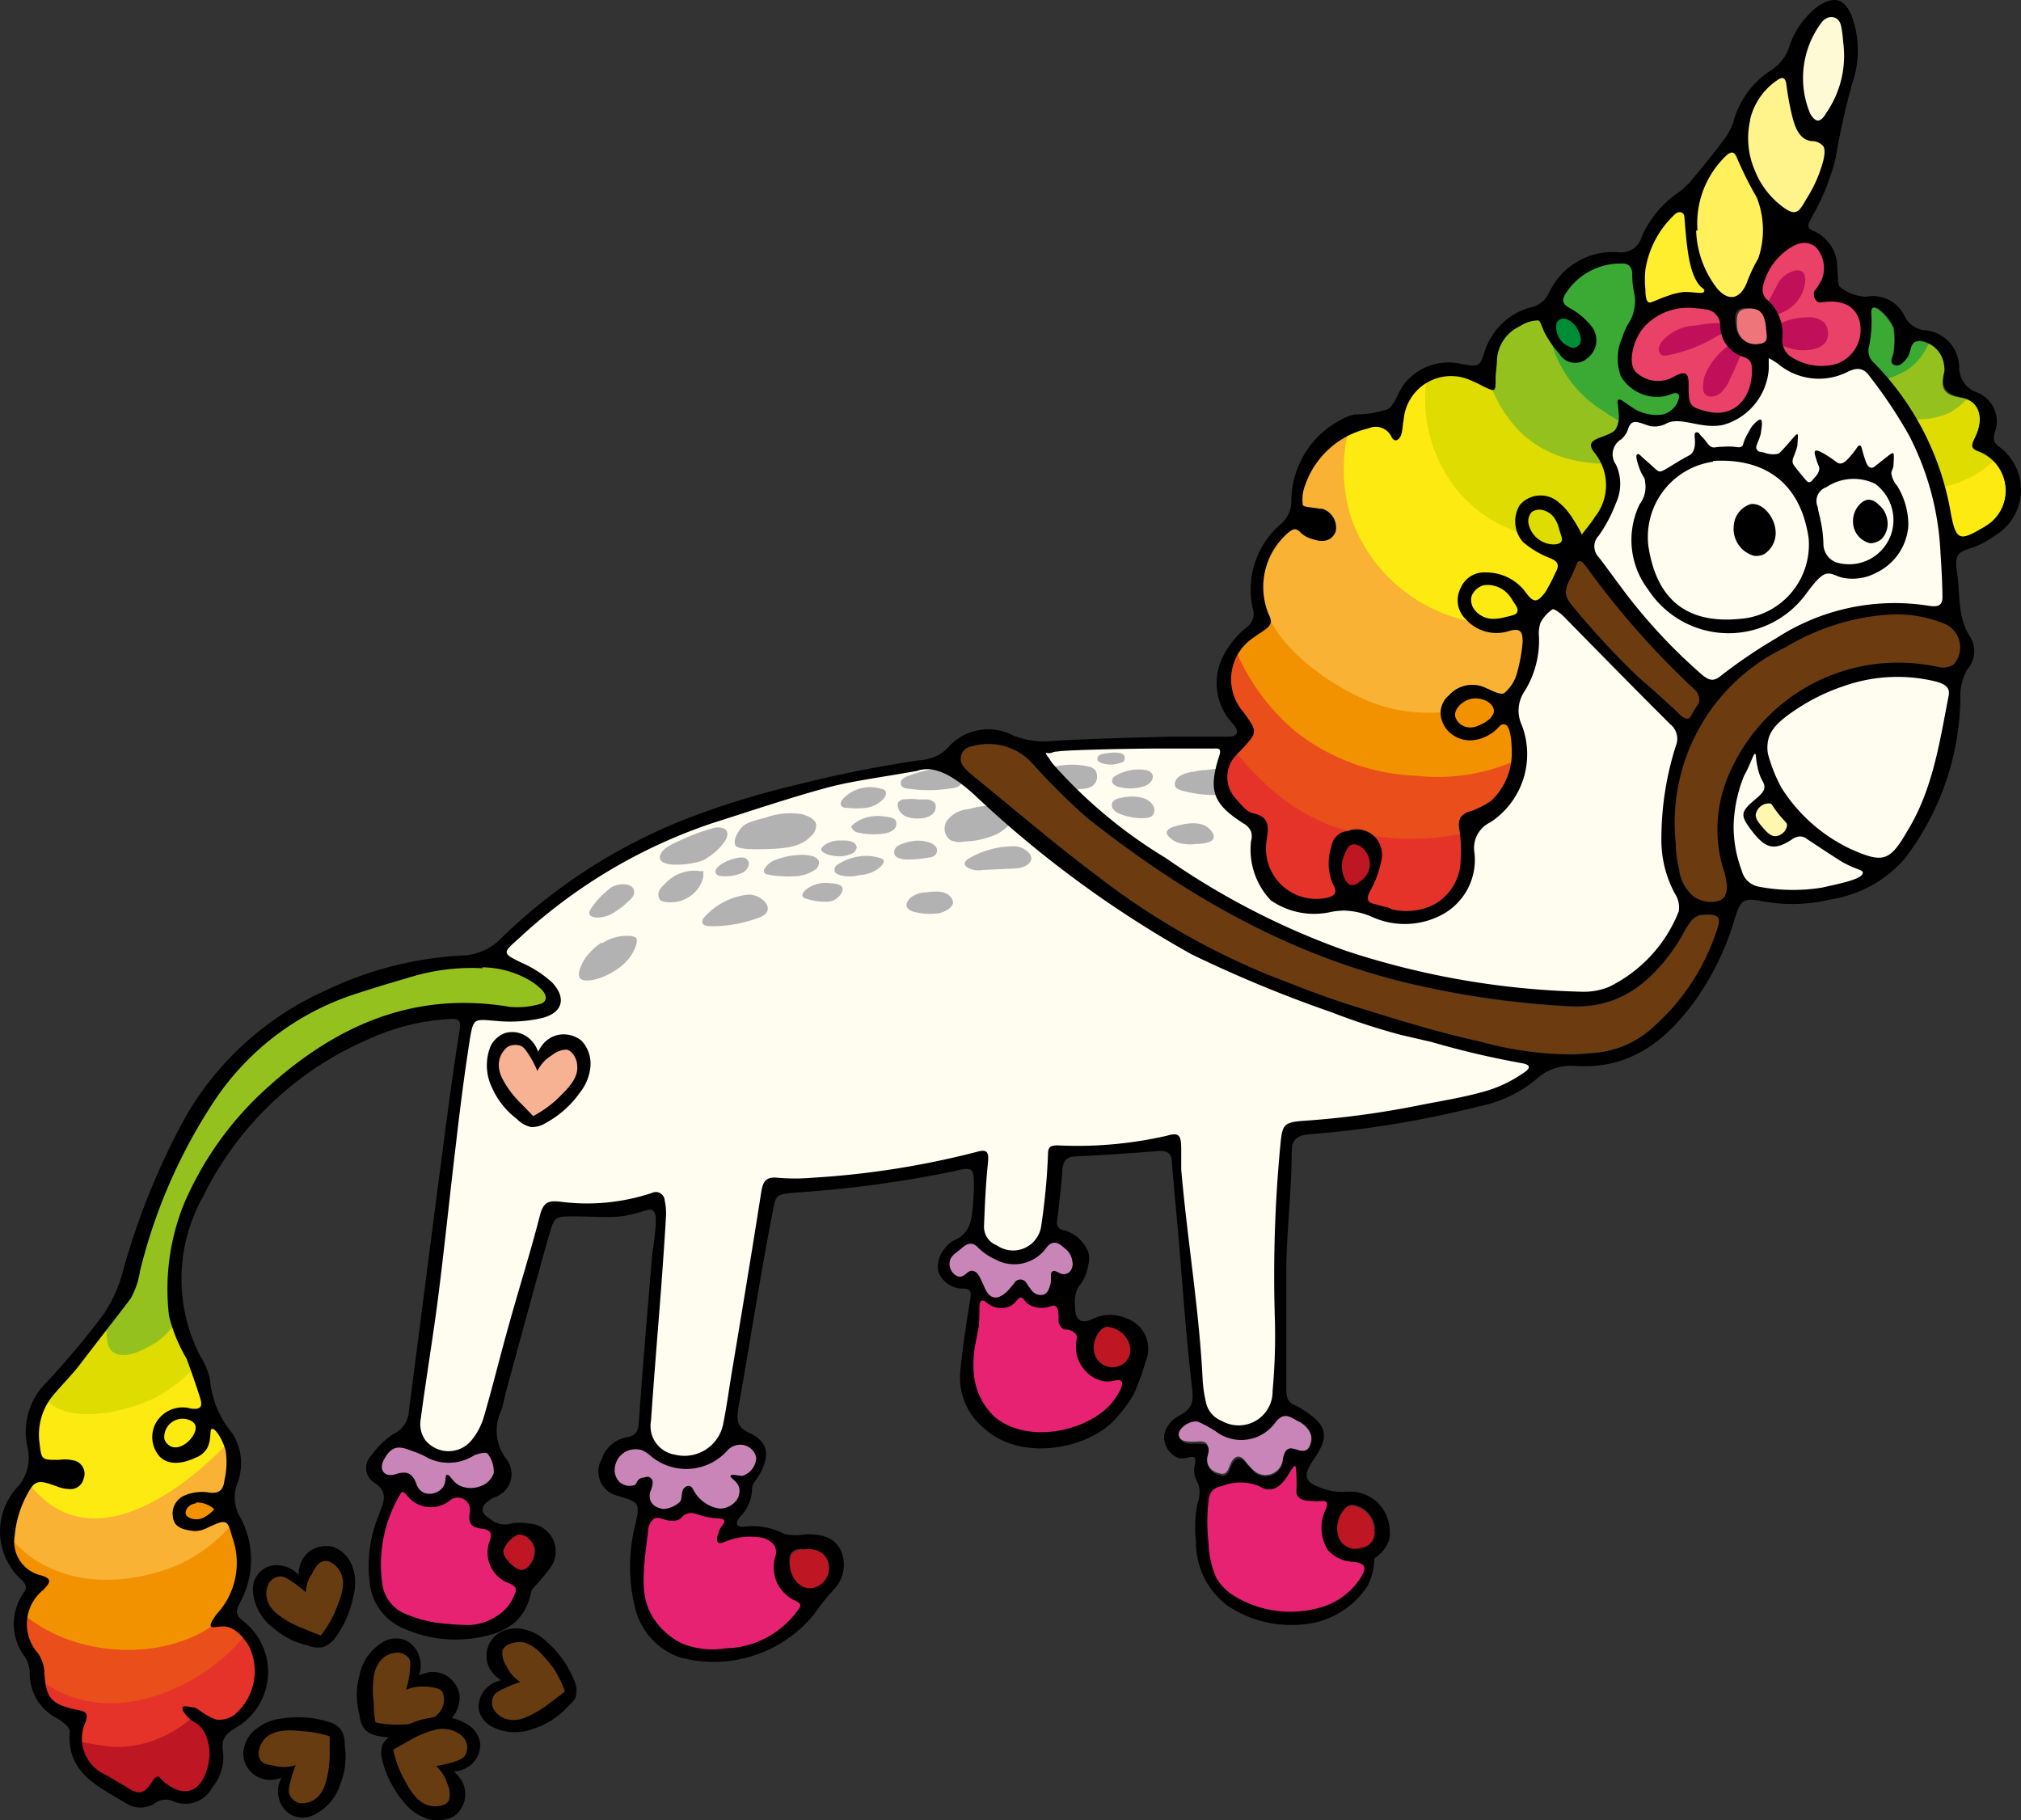 <svg xmlns="http://www.w3.org/2000/svg" xmlns:xlink="http://www.w3.org/1999/xlink" width="520.026" height="468.33" viewBox="0 0 520.026 468.33">
  <rect x="0" y="0" width="520.026" height="468.33" fill="#333333" stroke="none"/>
  <defs>
    <clipPath id="clip-path">
      <path id="Path_7390" data-name="Path 7390" d="M108.775,182.371a69.38,69.38,0,0,0-9.294-1.981c-4.063-.609-8.431-.914-10.716-1.066-6.653-.457-7.466,0-9.446-1.117a14.779,14.779,0,0,1-7.669-14.322c.3-1.981,1.016-3.25.254-4.571s-1.422-.863-3.1-1.93a12.392,12.392,0,0,1-4.317-4.368,11.731,11.731,0,0,1-2.082-5.536,9.548,9.548,0,0,1,1.93-7.11c.559-.609,1.067-.863,2.031-1.981A6.755,6.755,0,0,0,68.2,135.5c.406-1.727-1.219-3.2-2.489-5.079A18.384,18.384,0,0,1,62,119.446a12.138,12.138,0,0,1,5.485-9.192,12.087,12.087,0,0,0,4.215-3.149,2.336,2.336,0,0,0,.457-1.168,3.1,3.1,0,0,0-.863-2.285,19.045,19.045,0,0,1,2.895-17.826,19.959,19.959,0,0,1,6.958-5.84,20.619,20.619,0,0,1,.3-9.4,20.314,20.314,0,0,1,7.059-10.767,25.394,25.394,0,0,1,10.157-4.368,39.513,39.513,0,0,1,6.2-1.067,17.369,17.369,0,0,1,24.378-11.122,39.2,39.2,0,0,1,1.32-5.079,18.334,18.334,0,0,1,2.539-5.536,15.236,15.236,0,0,1,5.587-4.368c3.149-1.473,3.809-.66,5.739-2.082s1.473-2.336,4.215-5.587a22.142,22.142,0,0,1,4.52-4.215,20.721,20.721,0,0,1,5.079-2.641l5.079-.559a4.571,4.571,0,0,1,3.606.559h0c.965.914.66,2.235.66,5.079,0,5.79,1.32,6.653.355,9.751-.66,2.184-1.371,1.879-2.438,4.215-2.082,4.723-1.778,11.579,1.524,13.509,1.168.711,2.489.609,5.079.406,4.418-.356,5.841-1.879,7.009-1.016s1.168,4.571-.508,6.755A7.415,7.415,0,0,1,173.528,55c-4.114.609-6.958-3.606-8.228-2.59-.457.356,0,.863-.355,2.285a8.786,8.786,0,0,1-4.52,5.587c-1.067.457-1.981.559-2.133,1.219s.609,1.371.914,1.676a11.376,11.376,0,0,1,1.93,8.024,23.666,23.666,0,0,1-3.5,9.446,68.022,68.022,0,0,1-3.606,6.5c-.355.457-.863,1.117-1.422,1.93a76.568,76.568,0,0,0-4.266,6.653c-1.117,1.879-.863,1.676-2.641,5.079a39.758,39.758,0,0,1-3.1,5.079c-2.743,5.079-.66,6.755-3.149,12.747a31.282,31.282,0,0,0-3.352,7.821,18.691,18.691,0,0,0,0,5.485,17.928,17.928,0,0,0,2.082,6.247,15.236,15.236,0,0,1,0,6.653A15.9,15.9,0,0,1,131.426,155c-1.371.813-2.692,1.828-4.165,2.539a5.079,5.079,0,0,0-2.184,1.574,4.724,4.724,0,0,0-.508,2.946,61.843,61.843,0,0,1-.254,6.856,16.048,16.048,0,0,1-2.895,8.989,15.541,15.541,0,0,1-12.646,4.469Z" transform="translate(-62 -13.05)" fill="none"/>
    </clipPath>
    <clipPath id="clip-path-2">
      <path id="Path_7395" data-name="Path 7395" d="M114.289,30.613a5.387,5.387,0,0,1,0,1.27c-.863,3.657-.914,6.044,4.215,6.856s5.993,5.333,3.707,10.157c-.965,2.031-1.574,2.895,1.371,3.911a10.767,10.767,0,0,1,2.641,18.08,16.812,16.812,0,0,1-2.641,1.727c-5.536,3.25-6.4,2.692-7.669-3.555A72.524,72.524,0,0,0,95.955,29.8a4.114,4.114,0,0,1-1.117-4.317,33.063,33.063,0,0,0,.559-8.024c-.3-2.692,1.473-1.828,2.082-1.32a12.544,12.544,0,0,1,3.707,4.672,19.451,19.451,0,0,1,0,6.2c0,1.27-1.625,3.047.762,3.5.813,0,2.082-1.168,2.743-2.031s.457-4.622,3.606-4.266a7.161,7.161,0,0,1,5.993,6.4Z" transform="translate(-94.629 -15.592)" fill="none"/>
    </clipPath>
    <clipPath id="clip-path-3">
      <path id="Path_7404" data-name="Path 7404" d="M109.96,49.4c12.443-1.574,21.889,0,24.733,2.031a27.321,27.321,0,0,1,3.606,3.555c2.133,2.438,2.082,3.2,2.031,3.5-.3,1.27-2.133,1.93-3.352,2.235a61.555,61.555,0,0,1-20.315.66c-13.052-1.778-24.225,4.063-33.316,8.837A76.79,76.79,0,0,0,64.912,83.991a78.415,78.415,0,0,0-18.994,31.031c-2.489,7.77-4.672,14.576-2.387,22.042.559,1.828,1.879,5.383,3.758,10.157a47.739,47.739,0,0,1,3.5,11.325,31.487,31.487,0,0,1,.254,7.669h2.59a13.052,13.052,0,0,1,3.86,5.079,17.928,17.928,0,0,1,.66,8.685,60.282,60.282,0,0,1-.914,7.516A29.405,29.405,0,0,1,60.392,200.9a29.71,29.71,0,0,1-5.079,16.252,14.779,14.779,0,0,1,10.157,13.2A14.068,14.068,0,0,1,58,243.258a11.733,11.733,0,0,1-5.587,1.219,14.779,14.779,0,0,1,.965,10.157c-.356,1.422-1.981,7.466-6.755,8.278a8.887,8.887,0,0,1-6.958-2.488,9.5,9.5,0,0,1-6.2,3c-2.895,0-5.079-1.524-9.446-4.825a16.4,16.4,0,0,1-5.079-4.774,15.591,15.591,0,0,1-1.879-7.466,21.331,21.331,0,0,1,.3-4.063,9.8,9.8,0,0,1-3.758-1.168,10.413,10.413,0,0,1-2.946-2.641,19.146,19.146,0,0,1-2.285-6.7c-.3-1.117-.66-2.641-1.016-4.418A16.658,16.658,0,0,1,4.73,218.83a15.236,15.236,0,0,1,2.438-8.583,11.275,11.275,0,0,1,1.93-2.235c-.508-.254-1.27-.66-2.082-1.168A18.387,18.387,0,0,1,3.308,204a12.6,12.6,0,0,1-2.844-7.212,18.436,18.436,0,0,1,2.133-9.7,32.706,32.706,0,0,1,4.622-7.567c0-1.625,0-3.809,0-6.5a30.726,30.726,0,0,1,.559-8.989c.508-1.371,1.067-2.031,5.434-7.11l5.079-5.84a132.959,132.959,0,0,0,12.544-17.217c.457-1.676,1.219-4.215,2.184-7.263,5.079-17.166,9.142-29.355,17.471-41.645A75.571,75.571,0,0,1,65.064,68.4,78.415,78.415,0,0,1,88.68,55.042,99.9,99.9,0,0,1,109.96,49.4Z" transform="translate(-0.434 -48.764)" fill="none"/>
    </clipPath>
  </defs>
  <g id="Calque_2" data-name="Calque 2" transform="translate(-6.476 -0.001)">
    <g id="Calque_1" data-name="Calque 1" transform="translate(6.476 0.001)">
      <path id="Path_7382" data-name="Path 7382" d="M108.775,182.371a69.38,69.38,0,0,0-9.294-1.981c-4.063-.609-8.431-.914-10.716-1.066-6.653-.457-7.466,0-9.446-1.117a14.779,14.779,0,0,1-7.669-14.322c.3-1.981,1.016-3.25.254-4.571s-1.422-.863-3.1-1.93a12.392,12.392,0,0,1-4.317-4.368,11.731,11.731,0,0,1-2.082-5.536,9.548,9.548,0,0,1,1.93-7.11c.559-.609,1.067-.863,2.031-1.981A6.755,6.755,0,0,0,68.2,135.5c.406-1.727-1.219-3.2-2.489-5.079A18.384,18.384,0,0,1,62,119.446a12.138,12.138,0,0,1,5.485-9.192,12.087,12.087,0,0,0,4.215-3.149,2.336,2.336,0,0,0,.457-1.168,3.1,3.1,0,0,0-.863-2.285,19.045,19.045,0,0,1,2.895-17.826,19.959,19.959,0,0,1,6.958-5.84,20.619,20.619,0,0,1,.3-9.4,20.314,20.314,0,0,1,7.059-10.767,25.394,25.394,0,0,1,10.157-4.368,39.513,39.513,0,0,1,6.2-1.067,17.369,17.369,0,0,1,24.378-11.122,39.2,39.2,0,0,1,1.32-5.079,18.334,18.334,0,0,1,2.539-5.536,15.236,15.236,0,0,1,5.587-4.368c3.149-1.473,3.809-.66,5.739-2.082s1.473-2.336,4.215-5.587a22.142,22.142,0,0,1,4.52-4.215,20.721,20.721,0,0,1,5.079-2.641l5.079-.559a4.571,4.571,0,0,1,3.606.559h0c.965.914.66,2.235.66,5.079,0,5.79,1.32,6.653.355,9.751-.66,2.184-1.371,1.879-2.438,4.215-2.082,4.723-1.778,11.579,1.524,13.509,1.168.711,2.489.609,5.079.406,4.418-.356,5.841-1.879,7.009-1.016s1.168,4.571-.508,6.755A7.415,7.415,0,0,1,173.528,55c-4.114.609-6.958-3.606-8.228-2.59-.457.356,0,.863-.355,2.285a8.786,8.786,0,0,1-4.52,5.587c-1.067.457-1.981.559-2.133,1.219s.609,1.371.914,1.676a11.376,11.376,0,0,1,1.93,8.024,23.666,23.666,0,0,1-3.5,9.446,68.022,68.022,0,0,1-3.606,6.5c-.355.457-.863,1.117-1.422,1.93a76.568,76.568,0,0,0-4.266,6.653c-1.117,1.879-.863,1.676-2.641,5.079a39.758,39.758,0,0,1-3.1,5.079c-2.743,5.079-.66,6.755-3.149,12.747a31.282,31.282,0,0,0-3.352,7.821,18.691,18.691,0,0,0,0,5.485,17.928,17.928,0,0,0,2.082,6.247,15.236,15.236,0,0,1,0,6.653A15.9,15.9,0,0,1,131.426,155c-1.371.813-2.692,1.828-4.165,2.539a5.079,5.079,0,0,0-2.184,1.574,4.724,4.724,0,0,0-.508,2.946,61.843,61.843,0,0,1-.254,6.856,16.048,16.048,0,0,1-2.895,8.989,15.541,15.541,0,0,1-12.646,4.469Z" transform="translate(252.899 53.226)" fill="#3aaa35"/>
      <g id="Group_1255" data-name="Group 1255" transform="translate(314.899 66.276)" clip-path="url(#clip-path)">
        <path id="Path_7383" data-name="Path 7383" d="M167.918,43.814a30.472,30.472,0,0,0,13.865,19.451,42.813,42.813,0,0,0,27.374,7.618,28.187,28.187,0,0,0-5.485,11.681,282.278,282.278,0,0,0-9.4,39.207,66.834,66.834,0,0,1-5.079,21.28c-3.961,7.669-11.376,13.052-15.693,20.315-3.707,6.4-5.079,14.068-8.634,20.315a39.309,39.309,0,0,1-22.651,16.658,105.282,105.282,0,0,1-28.491,3.454c-14.931,0-31.589-.711-41.9-11.529a48.247,48.247,0,0,1-10.157-20.315A120.06,120.06,0,0,1,56.593,136.4c.762-30.828,16.2-59.37,34.23-84.306C100.067,39.344,110.63,26.7,125.054,20.5A94.769,94.769,0,0,1,137.9,16.338a109.547,109.547,0,0,1,39.461-5.84.609.609,0,0,1,.508,0c.3,0,.914,1.219-2.031,7.11a44.432,44.432,0,0,1-3.657,6.3,30.472,30.472,0,0,0-4.266,19.908Z" transform="translate(-84.069 -23.755)" fill="#95c11f"/>
        <path id="Path_7384" data-name="Path 7384" d="M164.422,41.86a34.23,34.23,0,0,0,10.157,20.315c12.8,11.529,30.828,6.5,31.945,6.145a119.5,119.5,0,0,1-5.587,72.93c-4.774,11.427-15.592,37.227-40.985,48.5a103.757,103.757,0,0,1-34.332,7.313A108.582,108.582,0,0,1,93.93,196.1a45.708,45.708,0,0,1-26.917-15.744,58.862,58.862,0,0,1-9.751-23.971,187.1,187.1,0,0,1-3.86-46.064,111.73,111.73,0,0,1,6.958-37.43C71.787,44.7,99.313,25.659,128.16,15.857a53.631,53.631,0,0,1,18.994-3.707c3.961,0,15.9,0,18.69,5.942.965,2.082,0,3.149-.508,9.649a35.549,35.549,0,0,0-.914,14.119Z" transform="translate(-97.688 -16.723)" fill="#dedc00"/>
        <path id="Path_7385" data-name="Path 7385" d="M144.787,46.019a37.735,37.735,0,0,0,6.145,30.472c13.662,18.588,39.563,15.236,42.559,14.728A51.5,51.5,0,0,0,220.2,78.37a166.378,166.378,0,0,0-14.271,42.1c-1.778,9.5-4.215,18.842-6.3,28.238a60.944,60.944,0,0,1-5.079,16.3,58.862,58.862,0,0,1-12.341,14.017c-9.345,8.532-19.1,17.318-31.183,21.127a78.059,78.059,0,0,1-29.558,1.879,131.335,131.335,0,0,1-34.535-6.4,42.255,42.255,0,0,1-13.763-7.516,34.179,34.179,0,0,1-8.126-10.513,84.1,84.1,0,0,1-7.161-25.393,165.108,165.108,0,0,1-3.25-32.3A107.667,107.667,0,0,1,68.5,71.92a142.2,142.2,0,0,1,42.813-47.892,70.187,70.187,0,0,1,24.124-11.579,14.677,14.677,0,0,1,11.376,1.168,11.072,11.072,0,0,1,2.793,3.606l6.551,10.818A36.313,36.313,0,0,0,144.787,46.019Z" transform="translate(-92.019 -18.14)" fill="#fcea10"/>
        <path id="Path_7386" data-name="Path 7386" d="M114.672,69.4a41.341,41.341,0,0,0,33.011,26.409,44.794,44.794,0,0,0,17.724-1.625A92.737,92.737,0,0,0,202.077,76.2a241.288,241.288,0,0,1-14.22,59.065,75.517,75.517,0,0,1-5.079,11.072,82.884,82.884,0,0,1-96.495,36.008,38.7,38.7,0,0,1-11.935-5.739c-8.888-6.653-12.494-18.182-14.525-29.1A144.438,144.438,0,0,1,80.137,41.872C87.806,30.5,98.014,19.932,111.27,16.478a12.341,12.341,0,0,1,6.907-.3,6.755,6.755,0,0,1,4.012,5.079,9.294,9.294,0,0,1-2.844,8.938,4.469,4.469,0,0,1,2.946,2.438c.66,2.133-1.676,5.485-6.348,7.11a41.442,41.442,0,0,0-1.27,29.66Z" transform="translate(-81.661 -1.753)" fill="#f9b233"/>
        <path id="Path_7387" data-name="Path 7387" d="M94.183,57.919a22.853,22.853,0,0,0-2.59,7.72,25.8,25.8,0,0,0,1.981,11.833c3.555,8.837,17.166,18.994,28.491,22.7C143.9,107.131,172.4,94.688,194.64,69.7c-6.094,36.16-13.509,62.315-17.064,69.679a52.971,52.971,0,0,1-11.325,15.845c-.66.609-1.168,1.016-1.625,1.371-10.564,8.583-25.393,8.888-38.852,10.157a93.7,93.7,0,0,1-22.6.762,50.228,50.228,0,0,1-35.551-27.831A111.173,111.173,0,0,1,57.465,93.977,86.643,86.643,0,0,1,58.785,69.4c3.758-16.4,15.236-29.71,26.308-42.356a49.77,49.77,0,0,1,6.958-7.11h0c.3,0,1.016.559,1.828,9.6,0,1.727.355,4.114.559,6.958A32.3,32.3,0,0,1,94.183,57.919Z" transform="translate(-81.893 15.009)" fill="#f39200"/>
        <path id="Path_7388" data-name="Path 7388" d="M112.618,67.292A53.478,53.478,0,0,0,143.5,78.415,49.365,49.365,0,0,0,179.758,67.9a44.438,44.438,0,0,0,12.494-18.385c.762,33.062-4.672,58.1-11.529,67.394A41.138,41.138,0,0,1,169.7,127.068a49.873,49.873,0,0,1-13.509,4.266,149.061,149.061,0,0,1-37.938,3.25,76.18,76.18,0,0,1-36.109-10.97,61.706,61.706,0,0,1-27.78-48.3,29.405,29.405,0,0,1,5.079-19.908,26.257,26.257,0,0,1,10.513-7.313,12.849,12.849,0,0,1,8.634-1.016c5.079,1.727,5.739,8.024,7.72,8.024s4.114-5.79,6.551-25.393a54.951,54.951,0,0,0,19.756,37.582Z" transform="translate(-93.827 54.898)" fill="#e94e1b"/>
        <path id="Path_7389" data-name="Path 7389" d="M74.1,47.764C82.881,60.156,91.82,72.751,107.564,79A64.3,64.3,0,0,0,152,78.083,77.145,77.145,0,0,0,177.4,63.508a61.452,61.452,0,0,1-15.236,36.16,55.205,55.205,0,0,1-23.616,15.9,61.808,61.808,0,0,1-37.582-1.422,59.878,59.878,0,0,1-24.276-11.529A55.307,55.307,0,0,1,59.011,74.325,57.9,57.9,0,0,1,65.055,32.68,118.944,118.944,0,0,0,74.1,47.764Z" transform="translate(-80.291 67.012)" fill="#e6332a"/>
      </g>
      <path id="Path_7391" data-name="Path 7391" d="M114.289,30.613a5.387,5.387,0,0,1,0,1.27c-.863,3.657-.914,6.044,4.215,6.856s5.993,5.333,3.707,10.157c-.965,2.031-1.574,2.895,1.371,3.911a10.767,10.767,0,0,1,2.641,18.08,16.812,16.812,0,0,1-2.641,1.727c-5.536,3.25-6.4,2.692-7.669-3.555A72.524,72.524,0,0,0,95.955,29.8a4.114,4.114,0,0,1-1.117-4.317,33.063,33.063,0,0,0,.559-8.024c-.3-2.692,1.473-1.828,2.082-1.32a12.544,12.544,0,0,1,3.707,4.672,19.451,19.451,0,0,1,0,6.2c0,1.27-1.625,3.047.762,3.5.813,0,2.082-1.168,2.743-2.031s.457-4.622,3.606-4.266a7.161,7.161,0,0,1,5.993,6.4Z" transform="translate(385.982 63.594)" fill="#3aaa35"/>
      <g id="Group_1256" data-name="Group 1256" transform="translate(480.611 79.186)" clip-path="url(#clip-path-2)">
        <path id="Path_7392" data-name="Path 7392" d="M105.048,43.6a21.076,21.076,0,0,0,11.884-2.844c6.958-4.317,9.751-15.236,7.059-27.374a106.652,106.652,0,0,1,25.038,36.059,75.672,75.672,0,0,1,5.079,24.225,20.01,20.01,0,0,1-1.27,11.224,18.334,18.334,0,0,1-13.865,7.263,115.535,115.535,0,0,1-15.693,1.422,26,26,0,0,1-9.243-.863A22.753,22.753,0,0,1,101.8,77.473a133.419,133.419,0,0,0-6.2-18.791,43.68,43.68,0,0,1-3.1-6.4c-.762-2.641-1.93-9.243.711-11.173S98.5,43.192,105.048,43.6Z" transform="translate(-107.074 -24.617)" fill="#95c11f"/>
        <path id="Path_7393" data-name="Path 7393" d="M122.3,43.414a17.979,17.979,0,0,0,8.583-11.783A20.772,20.772,0,0,0,127.53,15.38,34.535,34.535,0,0,1,149.876,29.8a34.535,34.535,0,0,1,4.368,25.8,31.539,31.539,0,0,1-9.6,19.35,27.323,27.323,0,0,1-24.581,7.059c-14.017-4.266-18.182-24.225-24.784-29.964A7.364,7.364,0,0,1,93.1,48.341a3.25,3.25,0,0,1,1.778-3.606c1.625-.609,3,2.692,4.622,2.387s2.032-1.727,2.692-6.755A18.436,18.436,0,0,0,122.3,43.414Z" transform="translate(-101.167 -16.459)" fill="#dedc00"/>
        <path id="Path_7394" data-name="Path 7394" d="M116.26,37.391A33.875,33.875,0,0,0,128.246,20.53a62.521,62.521,0,0,1,5.079,20.721A20.62,20.62,0,0,1,131.9,51.815a17.065,17.065,0,0,1-6.7,6.653,24.885,24.885,0,0,1-18.893,2.742,7.415,7.415,0,0,1-3.5-1.778A11.074,11.074,0,0,1,101.38,57.1c-1.574-3.4-8.024-13.611-3-15.236,2.539-.813,6.2,0,9.04-.559A27.426,27.426,0,0,0,116.26,37.391Z" transform="translate(-87.002 4.546)" fill="#fcea10"/>
      </g>
      <path id="Path_7396" data-name="Path 7396" d="M109.96,49.4c12.443-1.574,21.889,0,24.733,2.031a27.321,27.321,0,0,1,3.606,3.555c2.133,2.438,2.082,3.2,2.031,3.5-.3,1.27-2.133,1.93-3.352,2.235a61.555,61.555,0,0,1-20.315.66c-13.052-1.778-24.225,4.063-33.316,8.837A76.79,76.79,0,0,0,64.912,83.991a78.415,78.415,0,0,0-18.994,31.031c-2.489,7.77-4.672,14.576-2.387,22.042.559,1.828,1.879,5.383,3.758,10.157a47.739,47.739,0,0,1,3.5,11.325,31.487,31.487,0,0,1,.254,7.669h2.59a13.052,13.052,0,0,1,3.86,5.079,17.928,17.928,0,0,1,.66,8.685,60.282,60.282,0,0,1-.914,7.516A29.405,29.405,0,0,1,60.392,200.9a29.71,29.71,0,0,1-5.079,16.252,14.779,14.779,0,0,1,10.157,13.2A14.068,14.068,0,0,1,58,243.258a11.733,11.733,0,0,1-5.587,1.219,14.779,14.779,0,0,1,.965,10.157c-.356,1.422-1.981,7.466-6.755,8.278a8.887,8.887,0,0,1-6.958-2.488,9.5,9.5,0,0,1-6.2,3c-2.895,0-5.079-1.524-9.446-4.825a16.4,16.4,0,0,1-5.079-4.774,15.591,15.591,0,0,1-1.879-7.466,21.331,21.331,0,0,1,.3-4.063,9.8,9.8,0,0,1-3.758-1.168,10.413,10.413,0,0,1-2.946-2.641,19.146,19.146,0,0,1-2.285-6.7c-.3-1.117-.66-2.641-1.016-4.418A16.658,16.658,0,0,1,4.73,218.83a15.236,15.236,0,0,1,2.438-8.583,11.275,11.275,0,0,1,1.93-2.235c-.508-.254-1.27-.66-2.082-1.168A18.387,18.387,0,0,1,3.308,204a12.6,12.6,0,0,1-2.844-7.212,18.436,18.436,0,0,1,2.133-9.7,32.706,32.706,0,0,1,4.622-7.567c0-1.625,0-3.809,0-6.5a30.726,30.726,0,0,1,.559-8.989c.508-1.371,1.067-2.031,5.434-7.11l5.079-5.84a132.959,132.959,0,0,0,12.544-17.217c.457-1.676,1.219-4.215,2.184-7.263,5.079-17.166,9.142-29.355,17.471-41.645A75.571,75.571,0,0,1,65.064,68.4,78.415,78.415,0,0,1,88.68,55.042,99.9,99.9,0,0,1,109.96,49.4Z" transform="translate(1.792 198.889)" fill="#95c11f"/>
      <g id="Group_1257" data-name="Group 1257" transform="translate(2.226 247.653)" clip-path="url(#clip-path-3)">
        <path id="Path_7397" data-name="Path 7397" d="M112.755,160.224c-.3,3.4-5.942,63.331-35.551,71.1C44.853,239.807-13.5,183.738-5.781,130.971c6.4-44.083,56.83-71.508,60.944-67.953,1.168.965-.711,4.469-1.32,18.994-.254,6.4,0,9.091,1.778,10.157,3.707,2.489,10.716-2.59,11.021-2.59,11.021-7.872,8.278-22.3,12.29-23.311C86.3,64.186,117.225,108.117,112.755,160.224Z" transform="translate(-28.623 8.115)" fill="#dedc00"/>
        <path id="Path_7398" data-name="Path 7398" d="M25.281,92.337c4.774,7.466,20.315,4.672,28.948.3A38.547,38.547,0,0,0,73.021,68.721c.965,3.454,2.387,8.685,3.809,15.236,2.285,10.157,1.625,11.529,3.4,17.623,2.742,9.243,7.567,17.826,9.548,27.272A91.722,91.722,0,0,1,91,147.9c0,15.236-1.625,47.943-2.133,48.958a7.618,7.618,0,0,1-4.012,3.3,54.85,54.85,0,0,1-14.525,3.606A255.765,255.765,0,0,1,43.209,206a22.8,22.8,0,0,1-9.8-1.219,16.658,16.658,0,0,1-7.974-8.38,66.022,66.022,0,0,1-3.657-11.224c-4.723-17.064-12.8-32.808-19.654-49.06a76.18,76.18,0,0,1-5.079-15.541C-6.715,99.549,12.28,82.281,15.073,79.285A66.834,66.834,0,0,1,35.642,65.42C24.926,74.257,21.371,86.293,25.281,92.337Z" transform="translate(-16.263 19.172)" fill="#fcea10"/>
        <path id="Path_7399" data-name="Path 7399" d="M34.572,115.123c17.572,7.364,38.649-14.322,42.509-18.486A65.159,65.159,0,0,0,90.946,73.021c1.828,10.157,14.576,84.1-5.079,124.326A59.42,59.42,0,0,1,63.775,222.74a36.82,36.82,0,0,1-32.5,3.809,39.969,39.969,0,0,1-20.467-22.3A118.435,118.435,0,0,1,3.9,173.782l-6.3-43.931c-2.336-17.166-2.539-26-1.016-31.894A55.51,55.51,0,0,1,20.606,67.18a40.629,40.629,0,0,0-2.387,23.159C18.676,92.827,21.977,109.841,34.572,115.123Z" transform="translate(-20.12 26.35)" fill="#f9b233"/>
        <path id="Path_7400" data-name="Path 7400" d="M17.8,116.486c16.81,11.935,37.176,2.641,38.8,1.879,20.772-9.853,23.717-32.961,23.87-34.383l4.622,25.9a199.185,199.185,0,0,1,2.489,24.073C88.8,161.382,70.724,201.148,51.273,201.5c-10.919,0-21.991-11.884-28.034-18.486a57.186,57.186,0,0,1-9.5-13.052A212.341,212.341,0,0,1-2.206,115.217a53.072,53.072,0,0,1,0-10.868A93.549,93.549,0,0,1,5.514,69.61,40.071,40.071,0,0,0,17.8,116.486Z" transform="translate(-12.341 36.261)" fill="#f39200"/>
        <path id="Path_7401" data-name="Path 7401" d="M8.756,113.535c13.763,15.236,40.629,16.4,54.443,4.571,6.958-6.094,9.649-14.881,12.29-23.565a78.212,78.212,0,0,0,3.4-21.381,422.549,422.549,0,0,1,5.383,75.368,33.113,33.113,0,0,1-6.907,19.756,41.188,41.188,0,0,1-9.04,7.415,80.446,80.446,0,0,1-21.991,11.427,30.472,30.472,0,0,1-24.175-2.184c-8.888-5.485-12.951-16.1-15.9-26.257A152.713,152.713,0,0,1-.538,129.99,141.8,141.8,0,0,1-.131,93.272a37.278,37.278,0,0,0,8.888,20.264Z" transform="translate(-8.473 50.741)" fill="#e94e1b"/>
        <path id="Path_7402" data-name="Path 7402" d="M19.081,110.009c15.693,7.466,31.082-1.32,35.144-3.657A47.333,47.333,0,0,0,75.251,79.74a69.832,69.832,0,0,1,2.539,47.029c-1.422,4.418-6.805,21.787-22.092,30.117A30.116,30.116,0,0,1,40.462,160.8a19.248,19.248,0,0,1-14.119-6.805,59.623,59.623,0,0,1-4.012-6.45A123.819,123.819,0,0,0,8.822,132.3s-2.387-2.844-4.469-5.84C-2.758,116.611-1.234,97.82.543,86.139a36.617,36.617,0,0,0,18.537,23.87Z" transform="translate(-6.05 77.578)" fill="#e6332a"/>
        <path id="Path_7403" data-name="Path 7403" d="M24.231,95.1a28.034,28.034,0,0,0,14.677-3.454,28.847,28.847,0,0,0,6.6-4.774,36.922,36.922,0,0,1,14.322,7.263A18.888,18.888,0,0,1,61.2,95.91a16.2,16.2,0,0,1,2.489,7.77,16.455,16.455,0,0,1-5.079,14.982,22.448,22.448,0,0,1-12.24,3.1l-21.737,1.321a25.393,25.393,0,0,1-11.376-1.067C5.948,118.866,3.1,110.08,1.631,102.36.818,98.7.717,93.269,3.51,91.746a5.079,5.079,0,0,1,3.911,0A114.93,114.93,0,0,0,24.231,95.1Z" transform="translate(2.41 106.659)" fill="#be1622"/>
      </g>
      <path id="Path_7405" data-name="Path 7405" d="M159.768,40.224l16.1,13.459a184.508,184.508,0,0,0,44.946,32.25A367.705,367.705,0,0,0,255.6,100.457c8.685,3.25,15.541,5.383,17.42,5.942,3.911,1.219,7.263,2.133,9.65,2.793l22.448,5.485,5.637,1.371a16.915,16.915,0,0,1-1.727,1.981,17.769,17.769,0,0,1-2.539,2.133,36.005,36.005,0,0,1-10.513,5.079,170.5,170.5,0,0,1-22.041,4.063c-5.079.559-13.509,1.473-24.073,2.743a4.165,4.165,0,0,0-2.946.66,4.317,4.317,0,0,0-1.625,4.215c-.762,14.728-1.32,29.863-1.625,45.251v19.2a11.122,11.122,0,0,1-5.536,7.974,11.579,11.579,0,0,1-8.888,0,6.7,6.7,0,0,1-5.383-5.079,13.459,13.459,0,0,1-.559-5.739L218.224,155,216.6,140.629l-.508-4.165a113.047,113.047,0,0,1-16.455,1.676c-1.27,0-5.891,0-12.138.508h-2.082v3a45.708,45.708,0,0,1-1.524,16.1,10.462,10.462,0,0,1-3.555,6.348,9.751,9.751,0,0,1-8.786,1.066,8.634,8.634,0,0,1-4.114-2.946,8.887,8.887,0,0,1-1.371-3.4c0-4.774,0-9.65.3-14.677v-3.25l-5.942.406a275.875,275.875,0,0,1-37.024,5.587h-8.837a4.113,4.113,0,0,0-1.879.965,5.079,5.079,0,0,0-1.27,4.114l-6.45,41.29a66.735,66.735,0,0,1-1.473,10.513c-.406,1.828-.914,3.5-1.371,5.079a12.8,12.8,0,0,1-4.52,6.145,13.1,13.1,0,0,1-9.345,2.235,9.193,9.193,0,0,1-5.993-3.047,8.532,8.532,0,0,1-1.524-6.2q.508-16.15,1.879-33.468c.457-6.2,1.016-12.341,1.676-18.334,0-.762.609-3.961-.965-5.079a2.336,2.336,0,0,0-1.879,0c-2.59.356-5.637.863-9.192,1.473l-13.255.3a3.352,3.352,0,0,0-3.5,0,3.047,3.047,0,0,0-1.371,1.676l-7.72,28.237-5.79,24.073a10.97,10.97,0,0,1-10.97,9.6,8.939,8.939,0,0,1-6.907-2.946,8.228,8.228,0,0,1-1.727-5.688l3.961-31.589q2.59-20.315,5.079-40.223c1.168-7.11,2.184-14.576,2.946-22.346.3-3.1.559-6.094.762-9.04l.609-2.387h2.539a25.712,25.712,0,0,1,4.165.406,28.542,28.542,0,0,0,12.341-.356c1.625-.559,3.3-1.117,3.809-2.539s-.813-3.606-1.524-4.52a18.74,18.74,0,0,0-7.72-5.079,47.636,47.636,0,0,0-6.5-2.59c1.371-1.524,3.352-3.606,5.79-5.942A132.5,132.5,0,0,1,70.485,63.89,127.676,127.676,0,0,1,97.2,52.412a216.757,216.757,0,0,1,43.727-12.189q5.637-.914,10.97-1.524Z" transform="translate(85.655 157.842)" fill="#fffdf0"/>
      <path id="Path_7406" data-name="Path 7406" d="M83.869,66.956a86.339,86.339,0,0,1,14.881,0l4.672.711A20.312,20.312,0,0,0,101.8,71.12a12.849,12.849,0,0,0-.356,9.04A17.47,17.47,0,0,0,106.52,85.8a40.626,40.626,0,0,0,3.555,2.844,25.393,25.393,0,0,0,0,6.6,17.674,17.674,0,0,0,5.637,11.783,16.455,16.455,0,0,0,12.341,2.489,17.572,17.572,0,0,0,5.079-1.524,44.745,44.745,0,0,0,6.2,2.59,19.908,19.908,0,0,0,12.494,1.371,26.155,26.155,0,0,0,10.868-7.567c1.371-2.184.965-3.555,1.879-9.6.406-2.895.914-5.079,1.27-6.805a20.315,20.315,0,0,0,11.783-23.819,18.588,18.588,0,0,0-3.047-6.3,24.628,24.628,0,0,0,2.946-4.063,26.815,26.815,0,0,0,3.555-12.6,30.477,30.477,0,0,0,0-5.079l5.079-5.688,5.637,4.622L211.7,54.208l8.786,9.548a33.726,33.726,0,0,1-1.066,5.383c-1.524,6.145-2.489,6.5-3.352,10.564a48.6,48.6,0,0,0-.406,12.747,33.668,33.668,0,0,0,.66,5.942,27.222,27.222,0,0,0,1.93,5.993,25.393,25.393,0,0,0,2.844,5.079,34.738,34.738,0,0,1-18.08,21.127,28.286,28.286,0,0,1-8.989,2.387,192.277,192.277,0,0,1-60.944-10.157A208.227,208.227,0,0,1,86.2,98.748a125.7,125.7,0,0,1-28.8-23.717c-2.235-2.59-3.961-4.825-5.079-6.4l6.907-.762C68.683,66.956,69.9,67.565,83.869,66.956Z" transform="translate(213.458 124.152)" fill="#fffdf0"/>
      <path id="Path_7407" data-name="Path 7407" d="M210.608,117.093a74.148,74.148,0,0,1-28.237-2.844c-11.021-2.387-21.889-5.84-32.707-9.192-7.009-2.184-13.865-5.079-20.721-7.567A189.233,189.233,0,0,1,84.2,71.791c-10.97-8.227-21.33-17.115-31.945-25.749a18.889,18.889,0,0,1-2.336-2.184c-2.235-2.641-1.727-4.571,1.676-5.434a15.236,15.236,0,0,1,15.693,4.012,171.355,171.355,0,0,0,14.271,14.22c26,20.619,54.342,36.719,87.252,43.626a230.881,230.881,0,0,0,37.379,4.977c12.494.508,20.315-6.094,26.968-15.642,1.32-1.879,2.235-4.063,3.606-5.942a4.672,4.672,0,0,1,2.742-1.93c5.079-.355,5.587.406,3.657,5.434a56.526,56.526,0,0,1-15.693,23.159,23.921,23.921,0,0,1-16.861,6.755Z" transform="translate(198.094 153.75)" fill="#6c3c10"/>
      <path id="Path_7408" data-name="Path 7408" d="M174.583,65.173a56.32,56.32,0,0,1,.3,14.22,48.125,48.125,0,0,1-1.016,5.993,24.532,24.532,0,0,0-4.317-1.219,40.63,40.63,0,0,0-13.357-.559,54.748,54.748,0,0,0-24.682,8.634c-3.1,2.082-6.044,4.622-13.357,9.345l-4.469,2.844-3.606-3a194.36,194.36,0,0,1-19.1-18.791,74,74,0,0,1-7.923-10.411,52.671,52.671,0,0,1-2.895-5.079,17.521,17.521,0,0,0,3.5-3.25,19.7,19.7,0,0,0,3.352-7.364,16.658,16.658,0,0,0,1.219-8.481A12.188,12.188,0,0,0,85.4,42.065a9.6,9.6,0,0,0,4.063-2.793,12.7,12.7,0,0,0,1.777-3.149,17.32,17.32,0,0,0,.863-2.235,16.454,16.454,0,0,0,4.469,1.219,16.811,16.811,0,0,0,9.243-1.422,14.728,14.728,0,0,0,4.672,1.676,12.951,12.951,0,0,0,5.688,0,13.1,13.1,0,0,0,5.383-3.047,17.623,17.623,0,0,0,5.333-9.091,22,22,0,0,0,.66-5.333,31.337,31.337,0,0,0,4.774,2.844,18.944,18.944,0,0,0,10.157,2.742,15.8,15.8,0,0,0,4.672-1.168,17.979,17.979,0,0,0,3.911-2.133c.914.813,2.235,1.981,3.657,3.454a65.007,65.007,0,0,1,10.157,14.22,82.071,82.071,0,0,1,9.7,27.323Z" transform="translate(327.009 72.965)" fill="#fffdf0"/>
      <path id="Path_7409" data-name="Path 7409" d="M89,51.816A40.619,40.619,0,0,1,92.25,47.9a41.847,41.847,0,0,1,7.923-6.6,46.214,46.214,0,0,1,11.376-5.079,37.328,37.328,0,0,1,23.057-1.016,35.554,35.554,0,0,1,5.079,2.082,46.268,46.268,0,0,1,.1,7.009c0,13-5.079,21.737-11.325,32.808-2.285,4.012-3.961,6.348-6.805,7.263a14.017,14.017,0,0,1-10.665-2.438A43.22,43.22,0,0,1,94.079,65.071,52.054,52.054,0,0,1,89,51.816Z" transform="translate(363.023 138.073)" fill="#fffdf0"/>
      <path id="Path_7410" data-name="Path 7410" d="M84.593,87.718a56.83,56.83,0,0,1,5.942-25.85,55.357,55.357,0,0,1,22.956-22.041,61.351,61.351,0,0,1,28.237-8.888c5.891-.3,12.443-.559,16,3.809s3.5,10.919.813,12.747c-1.32.914-2.946.3-5.079,0a82.63,82.63,0,0,0-15.642-.457,42.407,42.407,0,0,0-25.749,11.681A37.175,37.175,0,0,0,101.4,74.209a38.547,38.547,0,0,0-1.27,22.092,15.8,15.8,0,0,1,.914,5.485,7.618,7.618,0,0,1-1.727,5.587,8.024,8.024,0,0,1-9.192-.965,14.677,14.677,0,0,1-4.469-9.4A36.416,36.416,0,0,1,84.593,87.718Z" transform="translate(345.033 125.583)" fill="#6c3c10"/>
      <path id="Path_7411" data-name="Path 7411" d="M55.746,114.6a24.378,24.378,0,0,1-11.275-1.422,26.256,26.256,0,0,1-6.5-3.707c-5.84-4.774-7.669-17.521-3.5-31.691a18.689,18.689,0,0,0,3.454.559,12.85,12.85,0,0,0,5.079,0,10.157,10.157,0,0,0,3.454-2.031,20.67,20.67,0,0,0,5.485,2.082,23.055,23.055,0,0,0,4.622.406c-.3,1.016-.66,2.133-1.067,3.3s-.711,1.778-1.067,2.59a20.32,20.32,0,0,1,3.758-1.117,16.352,16.352,0,0,1,6.907,0c1.778.3,3.86.711,4.469,2.184s-.254,1.524-.762,3.555a10.564,10.564,0,0,0,0,6.4,8.99,8.99,0,0,0,4.165,3.961,14.88,14.88,0,0,0,4.622,1.879,33.358,33.358,0,0,1-3.1,3.5,32.3,32.3,0,0,1-5.079,4.165A28.085,28.085,0,0,1,55.746,114.6Z" transform="translate(131.374 311.241)" fill="#e72273"/>
      <path id="Path_7412" data-name="Path 7412" d="M84.315,73.9l2.692,1.016c0,.711-1.574,5.079.508,7.059a7.161,7.161,0,0,0,2.793,1.371c2.844.863,4.063,0,4.571,1.016S93.609,86.7,93.1,89.695a8.481,8.481,0,0,0,1.778,6.755,8.329,8.329,0,0,0,4.469,2.184c2.692.508,4.012-.355,4.672.406s-.66,4.52-2.133,6.6a21.229,21.229,0,0,1-11.732,7.821,25.088,25.088,0,0,1-8.786.66,26.968,26.968,0,0,1-12.341-4.164,17.216,17.216,0,0,1-5.079-5.079,16.963,16.963,0,0,1-1.828-4.672,41.137,41.137,0,0,1-1.016-14.728,52.046,52.046,0,0,1,1.168-7.11,7.415,7.415,0,0,0,4.215.66,7.059,7.059,0,0,0,4.317-2.641,7.872,7.872,0,0,0,8.329,2.743,8.075,8.075,0,0,0,5.18-5.231Z" transform="translate(248.207 301.411)" fill="#e72273"/>
      <path id="Path_7413" data-name="Path 7413" d="M80.725,74.848a9.4,9.4,0,0,0-.813,8.532,8.228,8.228,0,0,0,3.707,3.5,9.8,9.8,0,0,0,6.551.914,19.045,19.045,0,0,1-3.707,8.278A23.006,23.006,0,0,1,56.855,100.5a19.959,19.959,0,0,1-6.907-10.513,35.2,35.2,0,0,1,0-16.4c.508-3.2,1.168-5.84,1.625-7.72a7.11,7.11,0,0,0,11.224,0,6.805,6.805,0,0,0,5.587,2.793A6.6,6.6,0,0,0,73.463,65.3a18.08,18.08,0,0,1,1.016,5.84,4.164,4.164,0,0,0,0,3.149,3.454,3.454,0,0,0,2.387,1.168A6.247,6.247,0,0,0,80.725,74.848Z" transform="translate(199.791 266.335)" fill="#e72273"/>
      <path id="Path_7414" data-name="Path 7414" d="M44.383,112.039a60.935,60.935,0,0,1-7.364,0,26.764,26.764,0,0,1-9.243-2.184,15.54,15.54,0,0,1-4.317-2.895,16.913,16.913,0,0,1-3.047-4.317,26.1,26.1,0,0,1,2.438-22.6A30.017,30.017,0,0,1,26.3,75.32a19.644,19.644,0,0,0,1.828,1.422,12.646,12.646,0,0,0,5.536,3,6.5,6.5,0,0,0,5.079-2.184,5.333,5.333,0,0,1,3.555,0,4.622,4.622,0,0,1,2.946,3.606c0,1.32-.863,1.879-.457,2.692s1.27.762,2.336,1.067a10.157,10.157,0,0,1,4.368,2.539,6.2,6.2,0,0,0-1.473,1.981,7.11,7.11,0,0,0-.1,4.571,8.278,8.278,0,0,0,3.961,4.266,17.926,17.926,0,0,0,3.86,1.93,12.6,12.6,0,0,1-5.536,9.5A13.56,13.56,0,0,1,44.383,112.039Z" transform="translate(77.069 307.203)" fill="#e72273"/>
      <path id="Path_7415" data-name="Path 7415" d="M95.064,15.46h6.958a6.907,6.907,0,0,1,2.336,0,8.278,8.278,0,0,1,3.3,1.625,17.834,17.834,0,0,0,0,3.25,9.7,9.7,0,0,0,.711,3.657,8.329,8.329,0,0,0,3.453,3.454,12.8,12.8,0,0,0,3.911,1.574,12.645,12.645,0,0,1,.813,4.418,12.087,12.087,0,0,1-5.587,10,11.427,11.427,0,0,1-8.278,1.625,6.2,6.2,0,0,1-4.266-2.489c-.508-.863-.3-1.422-.914-5.079-.3-1.828-.406-2.184-.711-2.387s-2.133,1.016-5.079,1.879a6.5,6.5,0,0,1-8.177-3.149,11.986,11.986,0,0,1,.457-11.173A15.592,15.592,0,0,1,95.064,15.46Z" transform="translate(335.985 62.647)" fill="#e94167"/>
      <path id="Path_7416" data-name="Path 7416" d="M93.64,17A12.087,12.087,0,0,0,84.7,21.268a4.012,4.012,0,0,0-.66,1.778,1.828,1.828,0,0,0,.863,1.625,3.1,3.1,0,0,0,1.371,0,39.056,39.056,0,0,0,13-5.079,4.774,4.774,0,0,1,2.184-.66l1.625,2.539a17.267,17.267,0,0,0-7.466,9.142c0,.965-.66,3.25.457,4.215a2.387,2.387,0,0,0,1.422.457,3.758,3.758,0,0,0,2.743-1.219,8.837,8.837,0,0,0,2.031-3.149c1.27-2.59,2.184-4.672,2.489-5.485s.965-2.235,1.219-2.895a17.918,17.918,0,0,1-1.27-1.524c-.914-1.117-1.219-1.778-2.235-3.25-.406-.609-.813-1.067-1.016-1.371a17.567,17.567,0,0,0-1.981,0A28.49,28.49,0,0,0,93.64,17Z" transform="translate(342.792 66.743)" fill="#c20f59"/>
      <path id="Path_7417" data-name="Path 7417" d="M85.62,26.957a37.329,37.329,0,0,1,3.555-11.529,25.393,25.393,0,0,1,5.079-6.5c.863-.863,1.828-1.676,2.743-1.473s1.473,1.981,1.625,2.641c1.27,5.079,3.657,5.079,5.536,11.021a27.728,27.728,0,0,1,0,15.744,23.36,23.36,0,0,1-3.606,7.313c-2.184,3-3.4,3.25-3.86,3.3-2.082,0-3.86-1.727-5.079-2.844A33.215,33.215,0,0,1,85.62,26.957Z" transform="translate(349.238 30.276)" fill="#fff05c"/>
      <path id="Path_7418" data-name="Path 7418" d="M108.96,27.322a8.634,8.634,0,0,1,5.079,1.625,9.142,9.142,0,0,1,3.352,6.3,11.833,11.833,0,0,1-7.923,11.478,11.529,11.529,0,0,1-6.805,0,14.322,14.322,0,0,1-6.755-3.606,12.544,12.544,0,0,1-1.879-4.266c-.762-3.1,0-4.825-1.117-7.009a7.009,7.009,0,0,0-3.1-3.047A8.684,8.684,0,0,1,89,24.224a11.528,11.528,0,0,1,2.743-5.688,17.064,17.064,0,0,1,4.723-5.079,7.77,7.77,0,0,1,5.841-1.371,7.008,7.008,0,0,1,4.215,3.555c1.371,2.082,2.793,5.84,1.32,7.618-.508.559-1.32.914-1.625,2.031a3.047,3.047,0,0,0,0,1.524Z" transform="translate(362.87 48.856)" fill="#e94167"/>
      <path id="Path_7419" data-name="Path 7419" d="M92.506,16.81a7.212,7.212,0,0,1,3.606-2.844,2.9,2.9,0,0,1,2.438,0c.762.508.813,1.676.863,2.235a9.6,9.6,0,0,1-5.079,7.923,10.411,10.411,0,0,1-2.793,1.067l.609,2.59A15.8,15.8,0,0,1,99.769,25.8a5.84,5.84,0,0,1,4.571,1.371,4.469,4.469,0,0,1,.609,4.469c-1.32,2.793-5.84,2.641-6.856,2.59a12.89,12.89,0,0,1-7.009-2.742,27.36,27.36,0,0,0-.559-4.266A43.777,43.777,0,0,0,89.51,22.6Z" transform="translate(365.104 55.863)" fill="#c20f59"/>
      <path id="Path_7420" data-name="Path 7420" d="M90.411,30.42a20.619,20.619,0,0,1-1.473-14.068,24.837,24.837,0,0,1,3.25-6.044A25.8,25.8,0,0,1,96.3,5.636c1.473-1.32,2.895-2.59,3.707-2.184s.406,1.625.457,4.114a23.868,23.868,0,0,0,.914,7.313,9.091,9.091,0,0,0,4.165,5.891c1.93.965,3.149,0,4.215,1.219s.813,3.86.356,5.942a44.285,44.285,0,0,1-5.079,10.462c-2.031,3.86-2.438,5.079-3.707,5.434s-1.93,0-4.723-3.606a31.08,31.08,0,0,1-6.2-9.8Z" transform="translate(360.242 13.762)" fill="#fff38c"/>
      <path id="Path_7421" data-name="Path 7421" d="M125.624,70.7a42.56,42.56,0,0,1-12.544,5.079,37.734,37.734,0,0,1-17.217,0,9.346,9.346,0,0,1-3.2-1.574,9.853,9.853,0,0,1-2.793-3.453,31.894,31.894,0,0,1-2.082-15.236A41.289,41.289,0,0,1,94.7,37.59l4.317,12.24-6.044,5.536A8.837,8.837,0,0,0,94.34,59.53a6.551,6.551,0,0,0,3.454,3.1,7.161,7.161,0,0,0,5.079-1.117,9.243,9.243,0,0,0,2.387-1.93c1.117.813,2.285,1.574,3.454,2.336A91.77,91.77,0,0,0,125.624,70.7Z" transform="translate(357.328 153.315)" fill="#fffdf0"/>
      <path id="Path_7422" data-name="Path 7422" d="M112.074,73.79l-2.692-2.742c-3.758-3.86-6.6-6.5-7.72-7.516-4.723-4.469-9.6-9.8-19.35-20.315l-3.4-3.707a13.509,13.509,0,0,1,1.27-5.079,16.811,16.811,0,0,1,2.641-3.809,26.819,26.819,0,0,1,2.488-2.641L92.064,35.9c6.552,7.77,13.814,15.642,21.788,23.463l5.079,4.825Z" transform="translate(321.87 114.118)" fill="#6c3c10"/>
      <path id="Path_7423" data-name="Path 7423" d="M39.792,84.349s-.457,0-1.473.863l-.965.609a4.266,4.266,0,0,1-4.215,0A5.079,5.079,0,0,1,30.9,81.759,6.3,6.3,0,0,1,31.513,78a6.7,6.7,0,0,1,3.25-2.742,10.157,10.157,0,0,1,4.52-1.016,13.865,13.865,0,0,0,2.743,2.387,14.474,14.474,0,0,0,8.989,2.387,24.124,24.124,0,0,0,9.091-3.809c1.727-.914,3.1-1.778,4.063-2.387a5.333,5.333,0,0,1,5.891,3.961,5.536,5.536,0,0,1-3.149,6.145,5.789,5.789,0,0,1-2.743.406,6.094,6.094,0,0,1,1.168,2.031,5.079,5.079,0,0,1,0,3.606c-.965,2.438-4.114,2.946-5.079,3.1a8.685,8.685,0,0,1-5.79-1.219,6.552,6.552,0,0,1-2.844-2.438,5.586,5.586,0,0,1-.762-2.184,10,10,0,0,1-.914,1.93c-.762,1.676-.711,1.727-.914,2.082a5.84,5.84,0,0,1-4.52,1.828A5.079,5.079,0,0,1,40.96,90.7a5.688,5.688,0,0,1-1.219-2.641,5.942,5.942,0,0,1-.3-1.828C39.741,85.111,39.995,84.45,39.792,84.349Z" transform="translate(125.794 296.803)" fill="#ca85b8"/>
      <path id="Path_7424" data-name="Path 7424" d="M89.913,80.294c-2.285-.762-2.743.559-3.25,2.438a4.469,4.469,0,0,1-7.72,2.742,18.438,18.438,0,0,1-2.082-2.336c-1.371-1.625-2.641-1.067-3.454.457s-.914,3.606-3.25,2.793a3.961,3.961,0,0,1-3-5.079c.813-3-.711-3.25-2.946-3h-.609c-1.778,0-3.606,0-3.911-2.133s3.149-4.114,5.079-3.454a33.469,33.469,0,0,1,4.368,2.387,10.818,10.818,0,0,0,15.592-2.032c2.438-2.641,4.215-.711,5.993,0s3.911,2.59,3.1,5.485S91.792,81.005,89.913,80.294Z" transform="translate(243.421 292.579)" fill="#ca85b8"/>
      <path id="Path_7425" data-name="Path 7425" d="M80.363,74.4a3.606,3.606,0,0,1-3.707-.863,5.079,5.079,0,0,1-1.016,3.911A4.063,4.063,0,0,1,73.4,78.822a5.079,5.079,0,0,1-3.86-1.219,6.348,6.348,0,0,1-1.727-1.981,7.618,7.618,0,0,0-1.879,1.168,17.268,17.268,0,0,0-1.371,1.371,5.079,5.079,0,0,1-4.215.863A5.333,5.333,0,0,1,57.661,77.2a11.224,11.224,0,0,1-2.438-4.165,5.79,5.79,0,0,1-4.317.863,3.67,3.67,0,0,1-2.895-2.031,3.606,3.606,0,0,1,0-1.981,7.161,7.161,0,0,1,1.321-3.3A8.024,8.024,0,0,1,51.973,64.4a27.466,27.466,0,0,1,3.4-1.828,9.091,9.091,0,0,0,2.031,2.59,11.732,11.732,0,0,0,3.86,2.235,11.884,11.884,0,0,0,6.4.863,12.951,12.951,0,0,0,5.841-3.047,15.234,15.234,0,0,0,2.387-2.336A8.989,8.989,0,0,1,82.14,69.02a4.266,4.266,0,0,1,.508,2.692A3.454,3.454,0,0,1,80.363,74.4Z" transform="translate(195.278 255.2)" fill="#ca85b8"/>
      <path id="Path_7426" data-name="Path 7426" d="M104.518,7.559c0,2.082.559,2.336.609,3.86a8.075,8.075,0,0,1-.508,2.946c-1.168,4.063-2.133,8.227-3.25,12.341-.609,2.184-.965,3.454-2.184,4.266a3.86,3.86,0,0,1-3.5.356,4.368,4.368,0,0,1-2.235-2.895C87.047,12.283,95.478,4,95.478,4a16.15,16.15,0,0,1,5.79-3.5,7.768,7.768,0,0,0,1.32,1.727c.457.508.609.559.914.914a5.079,5.079,0,0,1,.863,2.184,16,16,0,0,1,.152,2.235Z" transform="translate(371.375 2.036)" fill="#fefad6"/>
      <path id="Path_7427" data-name="Path 7427" d="M93.592,34.629a21.077,21.077,0,0,0-2.692.914,23.413,23.413,0,0,0-5.891,3.2,22.854,22.854,0,0,1-1.981-10.665A23.21,23.21,0,0,1,90.444,13.2c.813-.813,3.657-3.606,5.079-2.895s.457,2.031.406,4.165a32.2,32.2,0,0,0,2.946,12.951c1.625,4.063,3.3,6.4,2.438,7.212s-1.32,0-3.86,0a24.783,24.783,0,0,0-3.86,0Z" transform="translate(338.523 41.548)" fill="#ffee2d"/>
      <path id="Path_7428" data-name="Path 7428" d="M38.4,85.841a5.385,5.385,0,0,0-1.371.66,6.2,6.2,0,0,0-1.117.965,5.079,5.079,0,0,1-4.368.762A5.383,5.383,0,0,1,28.7,86.5a5.84,5.84,0,0,1-1.524-3.453,8.938,8.938,0,0,1-3.25.762,5.078,5.078,0,0,1-3.3-.762,5.079,5.079,0,0,1-1.574-4.063,7.974,7.974,0,0,1,6.856-6.145,12.29,12.29,0,0,0,3,2.235A24.274,24.274,0,0,0,32.256,76.5c4.317,1.574,3.911,1.574,4.418,1.676a14.626,14.626,0,0,0,6.856-1.524,38.6,38.6,0,0,0,4.52-1.828,7.059,7.059,0,0,1,3,7.212,6.907,6.907,0,0,1-3.4,3.657,9.243,9.243,0,0,1-6.4,1.117A9.344,9.344,0,0,1,38.4,85.841Z" transform="translate(77.668 297.088)" fill="#ca85b8"/>
      <path id="Path_7429" data-name="Path 7429" d="M77.44,82.263a3.911,3.911,0,0,1-3.555,5.079,4.622,4.622,0,0,1-5.942-3.1,7.516,7.516,0,0,1,2.184-7.415,2.286,2.286,0,0,1,1.981-.508A6.6,6.6,0,0,1,77.44,82.263Z" transform="translate(276.158 311.077)" fill="#be1622"/>
      <path id="Path_7430" data-name="Path 7430" d="M43.306,78.573c3.707-.508,6.2.863,6.7,3.961a5.333,5.333,0,0,1-3.961,6.145c-2.895.609-5.587-1.879-6.044-5.637C40.005,81.163,39.7,78.776,43.306,78.573Z" transform="translate(163.163 320.05)" fill="#be1622"/>
      <path id="Path_7431" data-name="Path 7431" d="M64.77,72.543a4.469,4.469,0,0,1-4.215,5.079A4.774,4.774,0,0,1,55.476,73.3c-.406-2.539,1.422-5.84,3.3-6.094a6.5,6.5,0,0,1,5.993,5.333Z" transform="translate(226.056 274.125)" fill="#be1622"/>
      <path id="Path_7432" data-name="Path 7432" d="M84.939,39.793a13.407,13.407,0,0,1-1.828.508,9.447,9.447,0,0,1-2.59,0,7.059,7.059,0,0,1-4.774-2.133,5.587,5.587,0,0,1-1.371-4.52,5.434,5.434,0,0,1,2.641-3.606,5.789,5.789,0,0,1,3.352-.609,8.989,8.989,0,0,1,5.79,2.641c1.676,1.676,3.352,4.774,2.336,6.2A11.071,11.071,0,0,1,84.939,39.793Z" transform="translate(303.144 119.877)" fill="#fcea10"/>
      <path id="Path_7433" data-name="Path 7433" d="M95.53,20.534c0,1.574,1.117,3.86-1.727,4.368a5.079,5.079,0,0,1-5.79-4.774c0-2.133-.406-4.266,2.742-4.469S95.073,16.522,95.53,20.534Z" transform="translate(358.931 63.769)" fill="#ee767b"/>
      <path id="Path_7434" data-name="Path 7434" d="M33.6,81.76c0,2.438-1.676,5.079-3.4,5.079s-5.079-3.555-4.672-5.079a7.262,7.262,0,0,1,3.4-3.86C30.86,77.088,33.4,79.475,33.6,81.76Z" transform="translate(104 317.066)" fill="#be1622"/>
      <path id="Path_7435" data-name="Path 7435" d="M78.564,26.371a4.063,4.063,0,0,1,3.4-.66,6.094,6.094,0,0,1,3.453,2.184c.254.3,3.911,4.418,2.235,7.161A4.723,4.723,0,0,1,84.3,36.884a7.313,7.313,0,0,1-6.958-6.3A5.079,5.079,0,0,1,78.564,26.371Z" transform="translate(315.206 104.351)" fill="#dedc00"/>
      <path id="Path_7436" data-name="Path 7436" d="M69.528,43.79a2.285,2.285,0,0,1,3.25-.813,8.177,8.177,0,0,1,1.828,1.574,7.669,7.669,0,0,1-1.574,9.142,3.25,3.25,0,0,1-2.489.965c-1.93-.508-3.25-4.622-2.387-7.669a18.946,18.946,0,0,1,1.371-3.2Z" transform="translate(276.91 173.777)" fill="#be1622"/>
      <path id="Path_7437" data-name="Path 7437" d="M11.951,81.5a4.419,4.419,0,0,1-3.657-2.946c-.914-2.692,1.828-5.79,4.418-6.653a5.079,5.079,0,0,1,3.25,0,4.52,4.52,0,0,1,2.692,2.133C19.721,76.729,15.811,81.96,11.951,81.5Z" transform="translate(33.118 292.183)" fill="#fcea10"/>
      <path id="Path_7438" data-name="Path 7438" d="M81.252,45.01a6.044,6.044,0,0,1-4.114,0,5.079,5.079,0,0,1-3.606-3.454c-.559-2.793,2.539-6.094,5.891-6.45a7.212,7.212,0,0,1,6.755,3.911,9.091,9.091,0,0,1-4.926,5.993Z" transform="translate(299.67 143.152)" fill="#f39200"/>
      <path id="Path_7439" data-name="Path 7439" d="M95.343,52.113a10.157,10.157,0,0,1-3.657-2.235,10.716,10.716,0,0,1-3-4.469,10.612,10.612,0,0,1,2.235-3.25,10.818,10.818,0,0,1,2.641-1.828l7.466,8.481Z" transform="translate(361.759 164.49)" fill="#fff7b0"/>
      <path id="Path_7440" data-name="Path 7440" d="M81.081,15.962c2.031-.559,3.86,1.32,4.469,1.93s3,3.961,1.879,6.247a3.809,3.809,0,0,1-2.793,1.981,6.6,6.6,0,0,1-6.044-7.313,3.809,3.809,0,0,1,2.489-2.844Z" transform="translate(320.409 64.684)" fill="#008d36"/>
      <path id="Path_7441" data-name="Path 7441" d="M47.554,61.354C47.25,66.433,41.968,71.512,34.5,74a43.678,43.678,0,0,1-4.063-4.012,17.928,17.928,0,0,1-5.079-7.567,11.884,11.884,0,0,1,0-5.079,5.84,5.84,0,0,1,2.031-3.961,4.571,4.571,0,0,1,4.672-.355c.762.406,1.371,1.32,2.489,3.1.559.863,1.016,1.625,1.27,2.133A21.834,21.834,0,0,0,37.8,56.174c.66-.762.863-1.016,1.422-1.574a5.637,5.637,0,0,1,1.981-1.32,4.52,4.52,0,0,1,3.657.66C47.808,55.92,47.605,60.846,47.554,61.354Z" transform="translate(102.339 214.313)" fill="#f7b293"/>
      <path id="Path_7442" data-name="Path 7442" d="M100.276,23.4c13-.762,22.448,5.079,24.581,19.654a19.147,19.147,0,0,1-17.674,20.772C94.334,65.1,85.8,59.664,83.618,45.038A19.553,19.553,0,0,1,100.276,23.4Z" transform="translate(340.523 95.182)" fill="#fffdf0"/>
      <path id="Path_7443" data-name="Path 7443" d="M94.087,41.745a16.152,16.152,0,0,0-.508-3.25c-.559-2.793-1.219-3.1-1.625-5.587a6.349,6.349,0,0,1,0-2.895,6.094,6.094,0,0,1,2.489-3.352,13.2,13.2,0,0,1,13-1.625A12.6,12.6,0,0,1,114,40.272a13.255,13.255,0,0,1-16.049,7.262c-.762-.355-3.2-1.371-3.657-3.3a16.212,16.212,0,0,1-.2-2.489Z" transform="translate(374.391 97.967)" fill="#fffdf0"/>
      <path id="Path_7444" data-name="Path 7444" d="M92.2,25.578c3.047-.508,6.044,3.2,6.4,6.551a6.5,6.5,0,0,1-2.895,6.3,4.469,4.469,0,0,1-2.742.406,7.212,7.212,0,0,1-5.079-7.821A6.2,6.2,0,0,1,92.2,25.578Z" transform="translate(358.245 104.129)"/>
      <path id="Path_7445" data-name="Path 7445" d="M102.721,30.643a5.637,5.637,0,0,1-1.473,4.774A4.621,4.621,0,0,1,98.3,36.534a5.688,5.688,0,0,1-4.418-5.485,6.145,6.145,0,0,1,1.879-4.672,3.656,3.656,0,0,1,2.032-1.067,3.758,3.758,0,0,1,2.641,1.27,6.247,6.247,0,0,1,2.285,4.063Z" transform="translate(382.923 103.228)"/>
      <path id="Path_7446" data-name="Path 7446" d="M13.689,76.018a5.486,5.486,0,0,1,1.93.406,16.557,16.557,0,0,1,3.4,1.625,21.783,21.783,0,0,1-2.641,1.778,7.059,7.059,0,0,1-2.336,1.168,5.079,5.079,0,0,1-2.895,0,2.16,2.16,0,0,1-1.93-1.117c-.3-.66.609-2.285.762-2.539A4.621,4.621,0,0,1,13.689,76.018Z" transform="translate(37.373 309.959)" fill="#f39200"/>
      <path id="Path_7447" data-name="Path 7447" d="M51.208,61.933a12.291,12.291,0,0,1-2.539,5.84A26,26,0,0,1,39.781,75.7a6.45,6.45,0,0,1-3.809,1.016,7.262,7.262,0,0,1-3.606-2.082,20.315,20.315,0,0,1-6.3-7.872,13.154,13.154,0,0,1-.457-10.818,6.755,6.755,0,0,1,3.758-3.4,6.6,6.6,0,0,1,5.434.813,7.72,7.72,0,0,1,3.047,4.012,10.158,10.158,0,0,1,1.473-2.235,7.009,7.009,0,0,1,3.758-2.133,7.364,7.364,0,0,1,5.891,1.473A8.583,8.583,0,0,1,51.208,61.933Zm-3.3-.914c0-1.778-1.219-3.911-2.742-4.215a6.348,6.348,0,0,0-3.809,1.473,17.673,17.673,0,0,0-1.524,1.117,11.275,11.275,0,0,0-2.184,2.895,25.648,25.648,0,0,0-1.828-3.606c-1.067-1.676-1.625-2.539-2.59-2.895a4.215,4.215,0,0,0-3.2.3,5.891,5.891,0,0,0-2.285,5.079,8.075,8.075,0,0,0,1.117,3.5,24.836,24.836,0,0,0,4.469,5.891l3.25,3.352a30.115,30.115,0,0,0,5.84-4.063C44.961,67.367,48.262,64.422,47.907,61.019Z" transform="translate(100.615 213.227)"/>
      <path id="Path_7448" data-name="Path 7448" d="M145.768,60.6a12.951,12.951,0,0,1-8.685,1.371c-1.981-.457-2.844-1.371-4.368-1.016s-3.453,2.895-5.079,5.079a24.682,24.682,0,0,1-40.629-.965,21.076,21.076,0,0,1-2.235-22.041,7.314,7.314,0,0,0,1.371-5.84c0-1.117-.711-1.27-1.473-3.5-.406-1.168-1.067-3.149-.559-3.454s.457,0,2.539,1.778,2.539,2.489,3.2,2.59,1.422-.457,4.672-2.438,3.3-1.625,3.86-2.489c1.32-2.133,0-4.825.813-5.079s.813.355,1.727,1.219,1.422,2.031,2.235,2.438,1.067,0,3.1,0c3.352-.254,3.758.406,4.622,0s0-.559,2.031-3.961a9.656,9.656,0,0,1,.863-1.422s1.574-1.879,2.184-1.574,0,3.149,0,3.5c-.609,2.438-1.524,3.3-1.066,4.114s.813.508,2.082.914a6.246,6.246,0,0,0,3,.3c.711,0,1.016-.508,2.539-2.133,2.539-2.946,2.539-2.946,2.844-2.946s0,2.082,0,2.946c-.711,2.742-1.473,3.3-1.168,4.52,0,0,0,.3,1.574,2.184s2.133,2.743,2.641,2.692.762-.457,1.473-1.32a3.727,3.727,0,0,0,1.117-2.031c.051-.66-.254-.863-.711-2.336s-.66-2.082-.3-2.387,1.574.3,2.946,1.168c2.438,1.473,2.641,2.133,3.555,2.082s1.828-1.016,3.1-2.59,1.371-2.133,1.828-2.031.355.3,1.066,2.692c.508,1.625.863,2.692,1.625,2.946s.813,0,3.2-1.879,2.438-1.93,2.743-1.727,0,3.149,0,3.4c-.3,1.067-.559,1.219-.508,1.828a6.45,6.45,0,0,0,1.524,3.149,19.3,19.3,0,0,1,2.844,10.157A14.474,14.474,0,0,1,145.768,60.6ZM103.665,32.1A19.553,19.553,0,0,0,87.007,53.74C89.191,68.366,97.723,73.8,110.572,72.531a19.147,19.147,0,0,0,17.674-20.772c-2.133-14.525-11.579-20.619-24.581-19.858Zm27.577,14.779a31.183,31.183,0,0,1,.813,6.5,5.079,5.079,0,0,0,3.3,4.622,11.427,11.427,0,0,0,14.271-7.72,11.579,11.579,0,0,0-4.266-12.494,12.646,12.646,0,0,0-12.544.863,3.758,3.758,0,0,0-2.235,5.079,20.452,20.452,0,0,0,.66,2.946Z" transform="translate(337.134 86.683)"/>
      <path id="Path_7449" data-name="Path 7449" d="M47.505,40.794a4.52,4.52,0,0,0-1.574.965,1.32,1.32,0,0,0,0,1.676,1.829,1.829,0,0,0,1.219.559,36.871,36.871,0,0,0,11.325,0,4.672,4.672,0,0,0,1.879-.457,1.625,1.625,0,0,0,.914-1.574,1.93,1.93,0,0,0-.457-.914C58.018,37.239,51.01,39.524,47.505,40.794Z" transform="translate(186.135 158.846)" fill="#b2b2b2"/>
      <path id="Path_7450" data-name="Path 7450" d="M50.522,40.557a14.832,14.832,0,0,0-3.149,0,1.985,1.985,0,0,0-1.828.914,2.133,2.133,0,0,0,0,1.067,3.453,3.453,0,0,0,2.082,2.438,7.415,7.415,0,0,0,3.3.508,5.536,5.536,0,0,0,3.25-.914,2.489,2.489,0,0,0,.914-3,3.047,3.047,0,0,0-1.879-.965H50.674Z" transform="translate(185.506 165.075)" fill="#b2b2b2"/>
      <path id="Path_7451" data-name="Path 7451" d="M42.946,43.155a1.524,1.524,0,0,0-.3,1.371,1.473,1.473,0,0,0,1.473.66,21.634,21.634,0,0,0,5.079,0A7.771,7.771,0,0,0,53.611,42.9c.559-.609.914-1.676.3-2.235A1.829,1.829,0,0,0,53,40.311,9.548,9.548,0,0,0,42.946,43.155Z" transform="translate(173.731 162.63)" fill="#b2b2b2"/>
      <path id="Path_7452" data-name="Path 7452" d="M46.888,41.764a9.092,9.092,0,0,0-3.2,1.676c-.457.355-.559.559-.559.762a2.467,2.467,0,0,0,1.371,1.32,18.639,18.639,0,0,0,6.907.356,5.485,5.485,0,0,0,2.489-.914,2.133,2.133,0,0,0,.711-2.336c-.406-.813-1.473-.965-3.1-1.168a10.411,10.411,0,0,0-3.2,0,9.45,9.45,0,0,0-1.422.3Z" transform="translate(175.934 168.592)" fill="#b2b2b2"/>
      <path id="Path_7453" data-name="Path 7453" d="M45.2,42.325c-4.52,1.067-5.485,1.778-6.2,2.539s-2.285,3.149-1.625,4.469c0,.457.965,1.219,6.45,1.117s10.157-.3,12.951-3.3a3.86,3.86,0,0,0,1.422-3c-.254-1.676-2.692-2.387-3.5-2.692a18.588,18.588,0,0,0-9.5.863Z" transform="translate(151.825 168.03)" fill="#b2b2b2"/>
      <path id="Path_7454" data-name="Path 7454" d="M53.671,41.709a7.516,7.516,0,0,0-5.079,2.742A3.707,3.707,0,0,0,49.2,49.53a5.333,5.333,0,0,0,3.657.457,21.787,21.787,0,0,0,8.481-1.93,12.289,12.289,0,0,0,2.793-2.031,1.879,1.879,0,0,0,.762-1.32,2.133,2.133,0,0,0-.863-1.422C60.375,39.88,58.09,40.693,53.671,41.709Z" transform="translate(195.205 166.514)" fill="#b2b2b2"/>
      <path id="Path_7455" data-name="Path 7455" d="M50.782,45.393a6.348,6.348,0,0,0-4.012,1.524c-.254.3-1.016,1.117-.813,1.981s1.219,1.32,2.082,1.524a16.1,16.1,0,0,0,5.383.406c1.524,0,4.368-1.219,4.469-2.844a2.133,2.133,0,0,0-.66-1.473C55.759,44.733,52.814,45.139,50.782,45.393Z" transform="translate(187.327 184.211)" fill="#b2b2b2"/>
      <path id="Path_7456" data-name="Path 7456" d="M35.084,49.2a15.592,15.592,0,0,0-4.165,4.012c-.406.66-2.285,3.657-1.32,5.079,1.524,1.981,10.462-1.016,13.509-6.4.355-.66,1.676-3.047.863-4.012a3,3,0,0,0-1.625-.457A11.681,11.681,0,0,0,35.338,49.3Z" transform="translate(119.634 193.354)" fill="#b2b2b2"/>
      <path id="Path_7457" data-name="Path 7457" d="M64.284,39.2a19.5,19.5,0,0,0-10.157.457c-.356,0-1.117,0-1.219.66s.559.914,1.828,2.031c2.031,1.727,1.676,1.676,2.235,1.981a7.415,7.415,0,0,0,5.079.66c1.778,0,3.25-.356,4.012-1.574a3.1,3.1,0,0,0,0-3.25,3.047,3.047,0,0,0-1.778-.965Z" transform="translate(215.775 157.999)" fill="#b2b2b2"/>
      <path id="Path_7458" data-name="Path 7458" d="M62.219,40.139c-1.574.609-1.981,1.117-2.082,1.27a2.082,2.082,0,0,0-.609,1.676c0,.813,1.066,1.219,1.473,1.371a32.351,32.351,0,0,0,10.513,1.219v-6.4c0-.3-.406-.559-4.012,0a11.709,11.709,0,0,0-3,.406A10.648,10.648,0,0,0,62.219,40.139Z" transform="translate(242.777 158.841)" fill="#b2b2b2"/>
      <path id="Path_7459" data-name="Path 7459" d="M50.025,42.71a9.141,9.141,0,0,0-2.184.559,5.079,5.079,0,0,0-1.778.762,2.032,2.032,0,0,0-.762,1.676c0,1.219,1.676,1.625,2.844,1.727a30.88,30.88,0,0,0,6.094-.508,2.539,2.539,0,0,0,1.778-.813,1.778,1.778,0,0,0,0-1.981,3.708,3.708,0,0,0-1.778-1.117,8.381,8.381,0,0,0-2.285-.406A7.313,7.313,0,0,0,50.025,42.71Z" transform="translate(184.784 173.689)" fill="#b2b2b2"/>
      <path id="Path_7460" data-name="Path 7460" d="M42.3,43.864s-.863.711-.66,1.219a1.219,1.219,0,0,0,.3.406,5.079,5.079,0,0,0,2.59.965,7.821,7.821,0,0,0,5.079-.559,1.93,1.93,0,0,0,1.117-1.676,2.691,2.691,0,0,0-.3-.66c-.813-1.016-2.692-1.016-3.657-.965A6.806,6.806,0,0,0,42.3,43.864Z" transform="translate(169.71 173.653)" fill="#b2b2b2"/>
      <path id="Path_7461" data-name="Path 7461" d="M42.15,44.455A5.333,5.333,0,0,0,38.8,46.994a1.117,1.117,0,0,0,0,.914,1.016,1.016,0,0,0,.762.406,14.373,14.373,0,0,0,3.3.457,26.865,26.865,0,0,0,4.52,0A9.751,9.751,0,0,0,51.6,47.3a2.285,2.285,0,0,0,1.27-2.082c0-.711-.813-1.219-1.473-1.524a10.715,10.715,0,0,0-4.215-.3,16.455,16.455,0,0,0-5.028,1.066Z" transform="translate(157.869 176.617)" fill="#b2b2b2"/>
      <path id="Path_7462" data-name="Path 7462" d="M33.8,48.494a1.828,1.828,0,0,0-.3,1.625,2.133,2.133,0,0,0,1.219.965,7.466,7.466,0,0,0,2.59.406,20.67,20.67,0,0,0,5.333-.559,9.5,9.5,0,0,0,2.133-.66A15.791,15.791,0,0,0,46.7,49a14.068,14.068,0,0,0,3.606-3.758,3.454,3.454,0,0,0,.508-1.371,1.778,1.778,0,0,0-.406-1.32,2.032,2.032,0,0,0-1.016-.508,4.063,4.063,0,0,0-2.032,0,50.437,50.437,0,0,0-6.856,2.387C37.155,45.954,34.718,46.868,33.8,48.494Z" transform="translate(136.353 170.953)" fill="#b2b2b2"/>
      <path id="Path_7463" data-name="Path 7463" d="M36.426,47.663a1.676,1.676,0,0,0,1.371.559,10.818,10.818,0,0,0,5.536-.914c1.27-.762,2.285-2.641.66-3.657S35,45.479,36.426,47.663Z" transform="translate(147.85 177.168)" fill="#b2b2b2"/>
      <path id="Path_7464" data-name="Path 7464" d="M42.7,45.869A1.625,1.625,0,0,0,42.3,47.24c0,.406.508.762,1.32,1.067a9.7,9.7,0,0,0,5.079,0,8.939,8.939,0,0,0,4.876-1.676c.508-.457,1.574-1.32,1.371-2.082s-3.606-1.32-5.079-1.168A13.56,13.56,0,0,0,42.7,45.869Z" transform="translate(172.449 176.828)" fill="#b2b2b2"/>
      <path id="Path_7465" data-name="Path 7465" d="M35.071,47.475A7.618,7.618,0,0,0,33.6,49.151a2.539,2.539,0,0,0,0,2.184c.457.813,1.778.863,2.742.914a8.735,8.735,0,0,0,4.622-1.219,8.837,8.837,0,0,0,2.793-2.59A8.025,8.025,0,0,0,44.924,45.6v-1.32c0-.254-.406,0-.457,0A10.157,10.157,0,0,0,35.071,47.475Z" transform="translate(136.051 179.895)" fill="#b2b2b2"/>
      <path id="Path_7466" data-name="Path 7466" d="M35.937,51.317a1.574,1.574,0,0,0-.356,1.067c0,.813,1.219,1.067,2.031,1.067a34.332,34.332,0,0,0,12.6-2.235c5.079-1.879.3-6.45-3.3-5.84A17.572,17.572,0,0,0,35.937,51.317Z" transform="translate(145.139 184.839)" fill="#b2b2b2"/>
      <path id="Path_7467" data-name="Path 7467" d="M30.205,51.222a1.727,1.727,0,0,0-.355.965c0,.762.965,1.117,1.727,1.168a7.973,7.973,0,0,0,4.52-1.219,20.618,20.618,0,0,0,3.758-2.895,5.994,5.994,0,0,0,1.32-1.473,2.031,2.031,0,0,0,0-1.879c-1.016-1.727-4.774-1.168-6.044,0a22.041,22.041,0,0,0-4.926,5.333Z" transform="translate(121.77 182.699)" fill="#b2b2b2"/>
      <path id="Path_7468" data-name="Path 7468" d="M49.915,46.019c-.559.355-1.168.863-1.016,1.524a1.422,1.422,0,0,0,.457.66,5.739,5.739,0,0,0,4.114.762l7.821-.356a7.516,7.516,0,0,0,3.2-.66c3.707-2.082-.254-5.079-2.844-5.079a22.9,22.9,0,0,0-11.732,3.149Z" transform="translate(199.368 174.85)" fill="#b2b2b2"/>
      <path id="Path_7469" data-name="Path 7469" d="M57.968,40.848a2.692,2.692,0,0,0-1.473.965,1.727,1.727,0,0,0,.3,1.93,4.063,4.063,0,0,0,1.727,1.117,15.236,15.236,0,0,0,6.552,1.016A3.3,3.3,0,0,0,66.5,45.47a2.082,2.082,0,0,0,.559-2.59C65.586,39.832,60.609,40.086,57.968,40.848Z" transform="translate(229.76 164.582)" fill="#b2b2b2"/>
      <path id="Path_7470" data-name="Path 7470" d="M56.9,40.812a1.422,1.422,0,0,0-.508,1.524A2.336,2.336,0,0,0,57.816,43.4a11.63,11.63,0,0,0,6.45,0c2.539-.66,3.809-3.454.863-4.266A11.783,11.783,0,0,0,56.9,40.812Z" transform="translate(229.811 158.98)" fill="#b2b2b2"/>
      <path id="Path_7471" data-name="Path 7471" d="M57.3,38.41a2.692,2.692,0,0,0-1.219.406,1.066,1.066,0,0,0-.457,1.117c0,.406.508.609.863.813a7.161,7.161,0,0,0,5.079,0,1.173,1.173,0,0,0,1.066-1.219C62.73,37.5,58.514,38.207,57.3,38.41Z" transform="translate(226.776 155.491)" fill="#b2b2b2"/>
      <path id="Path_7472" data-name="Path 7472" d="M62.165,42.244c-1.168.3-2.895.762-3.047,1.727S60.641,46,60.946,46.205a6.653,6.653,0,0,0,2.59.813,10.157,10.157,0,0,0,3.2,0c2.082,0,4.063-.406,4.418-1.473s-.863-2.184-1.117-2.438C67.752,40.873,63.638,41.889,62.165,42.244Z" transform="translate(241.104 170.093)" fill="#b2b2b2"/>
      <path id="Path_7473" data-name="Path 7473" d="M47.793,44.806a8.177,8.177,0,0,0-6.348,1.778s-1.016,1.016-.762,1.574a1.422,1.422,0,0,0,.914.609,15.237,15.237,0,0,0,5.079.813,4.317,4.317,0,0,0,3.25-1.219c.559-.508,1.371-1.574,1.016-2.438S49.113,44.908,47.793,44.806Z" transform="translate(165.786 182.411)" fill="#b2b2b2"/>
      <path id="Path_7474" data-name="Path 7474" d="M236.277,195.628a13.1,13.1,0,0,0,5.079-1.32A9.7,9.7,0,0,0,244,192.226a13.763,13.763,0,0,1,16.709-3,21.483,21.483,0,0,0,10.411,1.371c9.853-.559,19.756-.813,29.609-1.067h15.236c2.336,0,3.1-1.117,1.422-3.149a15.236,15.236,0,0,1-2.641-17.623,22.651,22.651,0,0,1,5.891-7.263,4.317,4.317,0,0,0,1.676-5.079,22.194,22.194,0,0,1,7.364-21.686,7.72,7.72,0,0,0,2.59-5.891,23.768,23.768,0,0,1,12.9-20.924,12.644,12.644,0,0,1,3.25-1.27,28.44,28.44,0,0,0,8.583-1.32c2.031-1.168,2.692-4.571,4.368-6.6a14.423,14.423,0,0,1,14.627-5.079c4.622.762,4.723.711,6.044-3.25a17.115,17.115,0,0,1,11.833-11.325,6.552,6.552,0,0,0,4.622-3.555A18.08,18.08,0,0,1,416.469,64.9a5.434,5.434,0,0,0,5.942-3.961,27.12,27.12,0,0,1,9.6-11.529,17.623,17.623,0,0,0,3.555-3.453c2.539-3,5.079-6.094,7.415-9.243a17.221,17.221,0,0,0,2.946-5.079,22.9,22.9,0,0,1,9.7-13.509,11.275,11.275,0,0,0,4.622-5.688,21.483,21.483,0,0,1,7.516-10.818c4.266-2.793,6.856-2.031,8.786,2.692a26,26,0,0,1,0,17.318,185.536,185.536,0,0,0-4.215,18.994,57.183,57.183,0,0,1-6.145,15.236c-.813,1.778-1.778,2.692.66,3.657a10.157,10.157,0,0,1,5.891,9.649c.254,1.625,0,4.012.66,4.622a10.818,10.818,0,0,0,6.805,2.539,9.04,9.04,0,0,1,9.9,5.079,6.45,6.45,0,0,0,5.079,3.555,9.649,9.649,0,0,1,8.938,9.8,6.755,6.755,0,0,0,4.419,6.145,8.024,8.024,0,0,1,4.723,10.411c-.609,2.184,0,2.793,1.524,3.911a13.712,13.712,0,0,1-1.371,22.5,26.408,26.408,0,0,1-5.485,3.047c-4.215,1.32-5.079,1.524-4.317,6.856s0,11.325,3.4,16.3a7.06,7.06,0,0,1-.813,8.278,13.916,13.916,0,0,0-1.778,7.77,69.629,69.629,0,0,1-14.322,40.934,31.742,31.742,0,0,1-18.944,10.462,41.8,41.8,0,0,1-17.572.508c-5.079-1.016-5.688-.355-7.212,4.469a70.645,70.645,0,0,1-10.614,21.635c-7.516,10.157-16.709,17.166-30.472,16.252a13.2,13.2,0,0,0-10.157,3.555,33.011,33.011,0,0,1-14.627,6.856,259.006,259.006,0,0,1-43.575,7.161c-3,.3-4.469,1.117-4.571,4.469,0,9.65-1.168,19.3-1.371,28.948v32.148c0,1.93.254,3.3,2.082,4.114a11.884,11.884,0,0,1,2.235,1.219c6.247,3.911,6.856,6.907,2.692,12.8-2.895,4.164-2.336,5.942,2.438,7.466a14.576,14.576,0,0,0,5.942.813,10.157,10.157,0,0,1,11.173,9.6,11.232,11.232,0,0,1,0,2.438,9.041,9.041,0,0,1-3.911,5.079,16.658,16.658,0,0,1-1.727,7.059,22.041,22.041,0,0,1-16.709,9.954,29.507,29.507,0,0,1-19.2-4.723,20.315,20.315,0,0,1-8.278-16.76,31.336,31.336,0,0,1,.356-9.5,8.278,8.278,0,0,0,.457-4.368c-.3-1.371-.813-1.524-1.117-3-.508-2.438.559-3.657,0-4.469s-2.285.457-4.215,0a5.841,5.841,0,0,1-3.657-5.891,7.262,7.262,0,0,1,4.063-5.079c3.4-1.981,3.5-3.657,3.1-7.161-1.524-13.154-2.438-26.409-3.555-39.664-.559-6.094-1.117-12.189-1.625-18.283,0-2.387-1.32-3.1-3.758-2.895-6.907.609-13.814,1.016-20.721,1.371-2.235,0-3.453.813-3.657,3.25-.3,4.418-.863,8.786-1.371,13.154a2.032,2.032,0,0,0,1.93,2.641A9.649,9.649,0,0,1,280,322.037a6.4,6.4,0,0,1,0,3.5,10.665,10.665,0,0,1-2.489,5.485,8.024,8.024,0,0,0-.914,4.774c0,3.961,1.422,5.079,5.079,3.3a10.157,10.157,0,0,1,7.974,0,8.329,8.329,0,0,1,5.079,11.326,59.272,59.272,0,0,1-2.946,8.126,34.077,34.077,0,0,1-6.094,7.821c-7.516,6.7-23.565,9.446-32.605.965a16.759,16.759,0,0,1-5.993-14.525c.609-6.094,1.473-12.087,2.489-18.08.355-2.031.508-3.352-2.133-3.2a6.754,6.754,0,0,1-6.044-4.469,7.059,7.059,0,0,1,1.727-5.891c1.828-2.539,3.2-1.828,5.079-3.961s2.082-5.079,2.387-11.478c0-5.079,0-5.739-5.079-4.418a298.273,298.273,0,0,1-41.34,5.536c-4.52.508-4.571.508-5.383,5.079-3.25,16.556-5.79,33.418-8.786,50.126-.457,2.946-.66,5.079,2.946,6.653,5.079,2.438,5.079,6.145,2.285,10.97-.66,1.067-1.778,2.184-1.727,3.25a10.564,10.564,0,0,1-3.1,7.313c-1.473,1.828-.762,2.844,1.371,2.489a17.572,17.572,0,0,1,10.157,1.981,15.236,15.236,0,0,0,5.485,0c3.707,0,7.263.559,9.04,4.419a9.142,9.142,0,0,1-2.285,10.157c0,.355-.559.609-.813.965a60.033,60.033,0,0,0-3.911,5.079A33.316,33.316,0,0,1,174.977,426.4a17.877,17.877,0,0,1-11.63-13,43.779,43.779,0,0,1,0-20.67c1.422-6.094,1.27-6.247-4.52-7.923a6.4,6.4,0,0,1-4.012-9.4,8.431,8.431,0,0,1,6.348-5.637c2.742-.406,3.1-1.828,3.25-4.317.965-14.017,2.184-28.034,3.352-42.1a22.549,22.549,0,0,1,.356-2.489c.66-5.536,1.016-8.329,0-9.345s-2.946.711-8.431,1.422c-3.1.356-7.974,0-11.935,0-5.079,0-5.079,0-6.551,5.079-3.707,13.1-7.263,26.308-10.868,39.461-.406,1.625-.762,3.3-1.219,5.079a12.036,12.036,0,0,0,1.168,12.8,6.247,6.247,0,0,1-1.828,9.294c-.66.508-1.574.66-2.235,1.117-2.742,1.777-2.742,3.453,0,5.079a5.688,5.688,0,0,0,5.333,1.117,11.325,11.325,0,0,1,4.368,0,7.161,7.161,0,0,1,5.993,10.919,38.45,38.45,0,0,1-3.149,3.961c-.711.914-1.93,1.778-2.133,2.844-1.828,9.091-9.091,11.224-16.506,11.986a32.148,32.148,0,0,1-15.947-2.59,14.271,14.271,0,0,1-9.04-11.833,33.926,33.926,0,0,1,2.285-17.369c1.067-3.1,2.946-5.942-1.32-8.583A4.469,4.469,0,0,1,95.5,374.5a21.38,21.38,0,0,1,5.739-5.587,6.805,6.805,0,0,0,3.961-5.79c3.047-23.514,6.044-47.079,9.142-70.594,1.219-9.142,2.438-18.334,3.911-27.476.406-2.336,0-3.047-2.489-2.895a57.287,57.287,0,0,0-20.67,5.079,84.712,84.712,0,0,0-42.864,40.629,43.22,43.22,0,0,0-.609,41.188A16.861,16.861,0,0,1,54,354.845a25.393,25.393,0,0,0,5.891,14.068,14.423,14.423,0,0,1,1.067,13,10.157,10.157,0,0,0,1.016,8.735,22.854,22.854,0,0,1-.3,21.788c-1.016,2.133-1.117,2.895.762,4.52a16.557,16.557,0,0,1-1.828,27.577c-2.489,1.524-3.758,2.895-3.25,5.891a12.24,12.24,0,0,1-2.742,9.446,7.821,7.821,0,0,1-10.157,3.5,4.571,4.571,0,0,0-4.672.609,6.806,6.806,0,0,1-7.263,0c-7.059-4.317-15.49-7.72-14.576-18.537,0-1.016-1.778-2.489-3.047-3.25a12.951,12.951,0,0,1-7.263-11.986A7.72,7.72,0,0,0,6.416,426.3a14.017,14.017,0,0,1-.3-16.557c.762-1.168.762-1.828-.356-3.1a16.76,16.76,0,0,1-1.067-24.276,11.275,11.275,0,0,0,2.336-10.157A17.877,17.877,0,0,1,12.1,355.505a215.16,215.16,0,0,0,14.576-17.42,36.363,36.363,0,0,0,5.079-11.529,185.574,185.574,0,0,1,16.2-39.614,78.719,78.719,0,0,1,36.109-32.25,92.127,92.127,0,0,1,35.246-8.888,14.576,14.576,0,0,0,9.853-4.622,142.965,142.965,0,0,1,50.381-31.64,218.379,218.379,0,0,1,25.393-7.618c10.157-2.59,19.1-4.317,25.749-5.383C232.773,196.136,234.753,195.882,236.277,195.628Zm-.3,2.692c-9.5,1.727-16.455,2.539-23.159,4.317-9.9,2.692-19.6,5.993-29.406,9.091a137.124,137.124,0,0,0-49.974,29.761c-4.266,3.758-4.165,3.758.762,6.2a28.288,28.288,0,0,1,7.872,5.079c3.657,3.911,2.793,7.669-2.387,9.091a37.074,37.074,0,0,1-12.341.762c-5.333-.406-5.536-.762-6.45,4.774-1.371,8.735-2.489,17.471-3.5,26.257-1.625,13.509-3,27.069-4.723,40.629-1.32,10.157-3.1,20.772-4.469,31.183a7.059,7.059,0,0,0,1.27,5.079,7.669,7.669,0,0,0,12.087-.3,17.217,17.217,0,0,0,3.047-6.094c2.285-7.872,4.215-15.845,6.45-23.717,2.59-9.345,5.536-18.588,7.923-27.933.863-3.2,2.133-3.657,5.079-3.352a52.717,52.717,0,0,0,23.667-2.235,2.285,2.285,0,0,1,3.3,1.93,15.237,15.237,0,0,1,.355,3.758c-.355,6.3-.813,12.6-1.27,18.842-.863,11.326-1.828,22.651-2.59,33.976a7.466,7.466,0,0,0,6.2,8.837,10.157,10.157,0,0,0,12.341-7.821c.914-4.52,1.524-9.091,2.285-13.662,2.539-15.236,5.079-30.472,7.516-46.013.457-2.895,1.219-4.063,4.266-3.758a51.287,51.287,0,0,0,8.837,0,221.53,221.53,0,0,0,42.356-6.653c2.641-.762,3.149,0,2.895,2.692-.559,5.383-.813,10.818-1.016,16.252a5.079,5.079,0,0,0,3.25,5.079,7.313,7.313,0,0,0,11.478-5.079,167.141,167.141,0,0,0,1.727-18.131c0-2.031.457-2.438,2.438-2.489a103.4,103.4,0,0,0,28.187-2.489c3.25-.965,3.657,0,3.657,3.606v5.079c1.574,18.232,4.672,36.262,5.536,54.545a36.123,36.123,0,0,0,.762,5.079,6.653,6.653,0,0,0,4.164,5.079,8.735,8.735,0,0,0,13.052-7.77,157.441,157.441,0,0,0,.609-17.623,355.793,355.793,0,0,1,1.422-45.962c.457-4.723.863-5.485,5.637-5.84a228.843,228.843,0,0,0,29.761-3.961c5.587-1.117,11.224-1.981,16.658-3.5a33.062,33.062,0,0,0,10.157-4.672c.66-.406,1.828-1.168,1.676-1.828s-1.676-.863-2.184-.965a222.66,222.66,0,0,1-22.854-5.383l-7.72-1.778a167.909,167.909,0,0,1-17.928-5.84A331.034,331.034,0,0,1,306.566,245.5,279.935,279.935,0,0,1,250.7,204.465C245.317,199.59,240.391,196.746,235.972,198.32Zm121.888,35.551a15.9,15.9,0,0,0,11.325-1.27,13.306,13.306,0,0,0,6.653-11.63,34.431,34.431,0,0,0-.355-7.669,4.469,4.469,0,0,1,.355-3.047,4.571,4.571,0,0,1,2.692-1.574,23.971,23.971,0,0,0,5.079-2.59,16.81,16.81,0,0,0,5.383-11.884v-.457c0-3-.355-7.059-1.778-7.364s-1.27.965-3.707,2.438a10.157,10.157,0,0,1-3.86,1.524,7.923,7.923,0,0,1-5.993-1.371,7.313,7.313,0,0,1-2.692-3.758,5.84,5.84,0,0,1,1.828-6.3,8.024,8.024,0,0,1,9.192-2.082c1.676.711,4.063,2.082,5.079,1.473a10.157,10.157,0,0,0,3.25-5.079,42.913,42.913,0,0,0,1.473-8.024c0-2.438-.355-3.809-3.555-2.844a10.564,10.564,0,0,1-11.021-3,6.755,6.755,0,0,1-1.371-8.075,6.551,6.551,0,0,1,6.551-4.012,12.6,12.6,0,0,1,10.157,5.079c2.082,2.844,2.946,2.743,5.079,0a52.313,52.313,0,0,0,2.641-5.079c1.016-1.828.711-2.844-1.473-3.707a23.718,23.718,0,0,1-6.907-4.114,8.024,8.024,0,0,1-.813-9.548,7.059,7.059,0,0,1,9.142-1.32,16.506,16.506,0,0,1,4.266,4.52,37.127,37.127,0,0,1,2.539,4.418c1.117-1.524,2.387-2.946,3.352-4.52a13.154,13.154,0,0,0,0-16.4c-1.625-2.031-1.32-3.047,1.27-4.012,3.809-1.371,3.809-1.828,4.114-2.235a6.653,6.653,0,0,0,.711-4.215c0-2.031-.609-3.047,0-3.3s1.524.711,3.149,1.727a11.072,11.072,0,0,0,8.431,2.031,5.993,5.993,0,0,0,3.352-2.641s1.067-1.93.406-2.59-2.082.254-3.453.559a10.919,10.919,0,0,1-11.275-5.079,13.154,13.154,0,0,1,.406-10.157c1.219-4.012,2.438-3.809,3.047-7.364s-.457-3.606-.559-8.685a2.946,2.946,0,0,0-.762-2.285,2.438,2.438,0,0,0-1.777-.559,16.709,16.709,0,0,0-14.474,7.567c-1.067,1.625-1.168,2.793,1.066,3.961a18.283,18.283,0,0,1,5.637,4.825,5.739,5.739,0,0,1-1.066,7.872,4.723,4.723,0,0,1-7.364-1.016,26.915,26.915,0,0,1-3.606-5.079c-.711-1.168-1.168-3.454-1.879-3.5a8.837,8.837,0,0,0-4.723,1.524,10.157,10.157,0,0,0-5.84,8.431c0,1.676-.355,3.352-.355,5.079,0,3.453,0,3.453-3.4,1.828a24.533,24.533,0,0,0-2.844-1.371,12.24,12.24,0,0,0-17.42,10.157c-.254,1.219-.254,2.539-.609,3.707s-1.625,2.387-2.539.559a4.469,4.469,0,0,0-5.891-2.133,22.5,22.5,0,0,0-16.252,14.474,10.158,10.158,0,0,0-.66,5.18c0,.66,2.844.66,4.317,1.016h.66a5.079,5.079,0,0,1,3.5,5.84c-.863,2.235-2.946,3-5.79,2.031a7.161,7.161,0,0,1-3.25-1.727c-1.219-1.371-2.082-.863-3.149,0A18.385,18.385,0,0,0,326.424,158c.914,1.727.711,2.692-.559,3.707s-2.133,1.422-3.1,2.184a12.849,12.849,0,0,0-2.793,19.35c3.657,5.079,3.657,5.079-.508,9.6-.406.457-.914.863-1.32,1.371a8.126,8.126,0,0,0,0,11.427c1.219,1.422,2.692,3.25,4.317,3.606,4.418.914,3.911,3.809,3.454,6.958a12.951,12.951,0,0,0,15.236,14.83c2.184-.406,3.149-1.371,1.93-3.352a13.357,13.357,0,0,1-.508-9.8,4.571,4.571,0,0,1,4.165-4.063,6.5,6.5,0,0,1,8.786,7.11,26.918,26.918,0,0,1-3.149,8.634c-.711,1.524-.609,2.489.863,2.895s2.895.813,4.418,1.168ZM124.241,249.107a53.987,53.987,0,0,0-18.842,2.336c-4.165,1.219-8.989,2.641-13.763,4.215a69.172,69.172,0,0,0-36.16,27.069,139.409,139.409,0,0,0-19.451,44.286,20.721,20.721,0,0,1-2.438,7.11C29.27,339.812,24.7,345.6,20.332,351.341c-2.082,2.641-4.52,5.079-6.653,7.618a15.845,15.845,0,0,0-3.5,12.392c.508,4.266.508,4.266,5.079,4.215a10.158,10.158,0,0,1,4.063.254,3.5,3.5,0,0,1,2.184,4.622,3.453,3.453,0,0,1-3.809,2.641,8.837,8.837,0,0,1-3-.66c-5.079-1.828-5.79-1.828-8.177,2.946a27.475,27.475,0,0,0-2.742,9.751,8.888,8.888,0,0,0,6.7,10.157c3.453.965,2.082,2.184.66,3.758a11.275,11.275,0,0,0-1.371,16.3,9.751,9.751,0,0,1,1.625,4.419c.3,6.958,1.574,8.786,8.583,10.157,2.235.457,2.742.813,2.031,3.149a10.157,10.157,0,0,0,5.079,13.509c1.371.762,3.555,2.082,5.079,2.946,3.25,2.184,4.723,2.387,6.907-1.016,1.524-2.336,1.778-1.371,3.2,0,5.079,4.114,9.4,2.692,11.122-3.758a12.443,12.443,0,0,0,0-7.059,7.669,7.669,0,0,0-1.93-3.555c-1.016-1.016-1.879-1.066-3.149-2.387-.356-.406-1.727-1.879-1.32-2.489s1.93,0,2.742,0,1.625,1.016,3.707,2.133A7.82,7.82,0,0,0,55.73,442.4a6.551,6.551,0,0,0,4.571-1.219,14.677,14.677,0,0,0,3.758-17.674c-.457-.711-3-5.079-6.6-5.079-1.371,0-2.895.457-3.2,0s.457-1.727.965-2.438l.508-.711a19.35,19.35,0,0,0,4.012-19.858c-1.219-4.672-1.574-4.571-6.247-2.438a7.161,7.161,0,0,1-3.555.914c-2.235-.3-5.079-.66-5.434-3.5a5.079,5.079,0,0,1,3.047-5.688,11.477,11.477,0,0,1,5.993-.762c2.946.508,3.961-.762,4.215-3.2a20.315,20.315,0,0,0,.3-7.516c-.813-3.047-2.742-5.84-3.5-5.637s0,2.641-1.32,5.079a5.993,5.993,0,0,1-2.387,2.133c-.3,0-6.094,3.454-9.7,0a7.516,7.516,0,0,1-.863-9.04,7.923,7.923,0,0,1,8.786-3.4c2.692.406,3.047-.609,2.438-2.641-1.067-3.352-2.235-6.755-3.5-10.157a41.137,41.137,0,0,1-4.52-10.97A58.557,58.557,0,0,1,47.3,309.8a85.119,85.119,0,0,1,20.619-29.2c17.928-16.506,38.192-25.749,63.128-21.584a20.975,20.975,0,0,0,7.516-.609c2.133-.406,2.438-2.031.914-3.707a16.555,16.555,0,0,0-2.946-2.336,24.834,24.834,0,0,0-12.443-3.5Zm147.993-55.764a3.731,3.731,0,0,0-1.574.3,2.3,2.3,0,0,1-1.524,0c-.1,0,0,.559.863,1.524a9.244,9.244,0,0,0,.965,1.422,124.733,124.733,0,0,0,28.948,24.124,195.125,195.125,0,0,0,46.318,23.87,209.851,209.851,0,0,0,60.944,10.564,17.065,17.065,0,0,0,6.755-1.219,36.516,36.516,0,0,0,18.029-19.451,6.4,6.4,0,0,0-.965-4.52,29.05,29.05,0,0,1-3.5-14.474,78.821,78.821,0,0,1,3.707-23.565,4.774,4.774,0,0,0-1.422-5.587c-9.243-9.192-18.334-18.486-27.476-27.78-.813-.813-2.438-2.031-2.844-1.778a9.4,9.4,0,0,0-3.1,3.5,8.988,8.988,0,0,0-.355,3.707,24.835,24.835,0,0,1-3.657,13.763,8.837,8.837,0,0,0-.762,8.837,20.924,20.924,0,0,1-8.126,24.987,7.313,7.313,0,0,0-4.063,7.872,16,16,0,0,1-9.4,16.4,20.315,20.315,0,0,1-17.064,0,19.349,19.349,0,0,0-7.11-1.574,19.043,19.043,0,0,0-3.606.406,19.553,19.553,0,0,1-15.236-3.047A18.994,18.994,0,0,1,321.9,216.4a4.165,4.165,0,0,0,0-2.489,4.47,4.47,0,0,0-1.981-2.082c-7.923-5.079-9.04-8.481-6.2-17.369.711-2.235-.457-1.879-1.727-1.879H297.526C290.06,192.581,273.25,192.987,272.234,193.343Zm132.3,77.958c2.285,0,4.52-.3,6.805-.508a25.394,25.394,0,0,0,14.22-6.7,56.527,56.527,0,0,0,15.693-23.311c1.93-5.079,1.473-5.79-3.657-5.434a4.672,4.672,0,0,0-2.742,1.93c-1.371,1.879-2.285,4.063-3.606,5.942-6.45,9.548-14.474,16.15-26.968,15.642a230.877,230.877,0,0,1-37.379-4.926c-32.91-6.907-61.249-23.006-87.252-43.626a171.354,171.354,0,0,1-14.271-14.22,15.236,15.236,0,0,0-15.236-4.114,3.25,3.25,0,0,0-1.981,5.536,18.891,18.891,0,0,0,2.336,2.184c10.614,8.634,20.975,17.521,31.945,25.749a189.229,189.229,0,0,0,44.743,25.7c6.856,2.641,13.712,5.383,20.721,7.567,10.818,3.352,21.686,6.805,32.707,9.192A91.419,91.419,0,0,0,404.534,271.3ZM499.2,140.474a72.625,72.625,0,0,0-7.974-28.441A122.241,122.241,0,0,0,481.069,96.8c-1.524-2.184-3.25-2.387-5.891-1.016A16.353,16.353,0,0,1,457.5,93.6a23.208,23.208,0,0,0-2.387-1.473V95.07a16.15,16.15,0,0,1-11.63,14.22c-5.586,1.27-10.868-2.184-14.576-.406a6.3,6.3,0,0,1-3.707.813c-.356,0-.457,0-2.387-.66s-3.149-.965-3.911,1.371A5.688,5.688,0,0,1,417.18,113a4.52,4.52,0,0,0-1.371,6.551,11.732,11.732,0,0,1,0,9.853,37.277,37.277,0,0,1-4.418,8.38,3.961,3.961,0,0,0,0,5.587c1.93,2.489,3.758,5.079,5.637,7.567A141.037,141.037,0,0,0,438,173.638c1.981,1.625,3.1,1.676,5.079,0a131.234,131.234,0,0,1,14.068-9.5,55.866,55.866,0,0,1,39.207-8.278c2.793.406,3.555-.356,3.454-2.743C499.759,148.854,499.454,144.638,499.2,140.474Zm-44.286,53.478a39.717,39.717,0,0,0,3.453,8.685,42.458,42.458,0,0,0,17.725,15.744c8.38,3.758,10.157,3.3,14.677-4.571,6.552-10.665,8.278-22.752,10.614-34.687.508-2.438-1.117-3.149-3.149-3.758a41.544,41.544,0,0,0-24.022,1.219,50.787,50.787,0,0,0-11.681,5.688c-5.079,3.3-6.805,5.434-7.466,7.72A9.191,9.191,0,0,0,454.914,193.952ZM431.2,217.111a26.819,26.819,0,0,0,.813,6.348,10.868,10.868,0,0,0,3.86,7.262c2.539,1.676,6.5,1.828,7.872,0a5.891,5.891,0,0,0,.406-4.165,13.254,13.254,0,0,0-.762-3.1,35.043,35.043,0,0,1,.965-22.956,47.333,47.333,0,0,1,38.141-29.66,48.756,48.756,0,0,1,16.3.762,5.079,5.079,0,0,0,3.86-.609,6.6,6.6,0,0,0-2.184-10.462,32.656,32.656,0,0,0-14.119-2.438,59.37,59.37,0,0,0-26.815,8.38A50.025,50.025,0,0,0,431.2,217.111ZM186.658,424.067a23.514,23.514,0,0,0,18.486-9.6c.813-1.117,1.422-1.778-.508-2.641a9.446,9.446,0,0,1-5.079-11.579,3.3,3.3,0,0,0-.457-2.844,5.637,5.637,0,0,0-4.164-1.93,16.354,16.354,0,0,0-7.009.66c-1.574.508-2.539,1.168-3.1.711s-.3-1.676,0-2.235c.457-2.031,1.778-2.692,1.524-3.4s-1.422-.406-3.809-.813c-3.25-.559-3.86-1.473-5.536-1.016s-1.219,1.168-2.641,1.676c-2.641.914-4.469-1.219-6.145-.3A4.165,4.165,0,0,0,166.75,394c-1.473,11.63-2.235,17.826,2.285,23.565a18.436,18.436,0,0,0,6.094,5.079A20.315,20.315,0,0,0,186.658,424.067ZM333.28,377.191c-.914-.355-2.539,5.434-6.145,5.942-.914,0-1.066.355-3.2-.813a12.8,12.8,0,0,0-9.5,0,4.723,4.723,0,0,0-2.387,1.067,4.317,4.317,0,0,0-1.067,2.539,48.048,48.048,0,0,0,0,11.173,24.225,24.225,0,0,0,1.879,8.634,13.307,13.307,0,0,0,5.079,5.079,27.73,27.73,0,0,0,21.28,2.895,18.08,18.08,0,0,0,10.97-7.923c1.625-2.641,1.016-3.606-1.93-3.961a9.294,9.294,0,0,1-6.552-3,10.868,10.868,0,0,1-1.422-8.177c.559-2.184,1.625-3.453,1.016-4.164s-1.422,0-4.063-.355c-1.625,0-2.59-.355-3.2-1.066s-.457-1.219-.406-3.2c-.051-4.469-.254-4.672-.355-4.672Zm-56.424-30.98c0-1.422.508-2.235,0-2.946a3.4,3.4,0,0,0-2.895-1.219c-.609,0-1.625-1.422-1.574-2.082,0-2.031,0-3.352-.762-3.911s-1.625.559-3.86.406a5.739,5.739,0,0,1-2.946-.813c-1.32-.863-1.371-1.778-2.133-1.828s-1.117,1.32-2.692,2.184a5.384,5.384,0,0,1-3.2.457c-2.489-.3-3.352-2.235-4.215-1.828s-.406,2.184-.66,5.434c0,1.32,0,.609-.813,5.079a27.322,27.322,0,0,0-.457,9.04,17.47,17.47,0,0,0,5.079,10.157c8.329,7.313,23.768,4.012,30.066-3.1,1.625-1.778,3.555-5.079,2.742-5.891s-2.082.356-4.571,0a8.431,8.431,0,0,1-5.079-3.149A8.786,8.786,0,0,1,276.856,346.211ZM120.839,418.075a13.865,13.865,0,0,0,7.313-2.539,10.767,10.767,0,0,0,4.012-4.774c.609-1.32,1.219-2.387-.965-3.352a8.431,8.431,0,0,1-5.079-11.275c.711-2.133-.609-2.641-2.082-2.844-2.539-.3-3.606-1.067-3.2-4.063a3.149,3.149,0,0,0-5.079-3.2,7.77,7.77,0,0,1-11.173-1.473c-.711-.711-1.067-1.168-1.676,0a35.246,35.246,0,0,0-4.418,23.717,9.7,9.7,0,0,0,5.891,6.958,31.031,31.031,0,0,0,9.142,2.387A66.332,66.332,0,0,0,120.839,418.075ZM500.267,94.207a7.161,7.161,0,0,0-5.84-6.551c-3.149-.356-2.489,2.742-3.606,4.266s-1.93,2.133-2.742,2.031c-2.387-.457-.813-2.235-.762-3.5a19.453,19.453,0,0,0,0-6.2,12.544,12.544,0,0,0-3.707-4.672c-.609-.508-2.387-1.371-2.082,1.32a33.059,33.059,0,0,1-.559,8.024,4.114,4.114,0,0,0,1.117,4.317A72.523,72.523,0,0,1,502.044,132.5c1.27,6.247,2.133,6.805,7.669,3.555a16.813,16.813,0,0,0,2.641-1.727,10.767,10.767,0,0,0-2.641-18.08c-2.946-1.016-2.336-1.879-1.371-3.911,2.285-4.672,1.016-9.243-3.707-10.157s-5.079-3.2-4.215-6.856a5.39,5.39,0,0,0-.152-1.117ZM436.428,79.327A15.236,15.236,0,0,0,423.071,84.1h0c-2.895,3.25-4.317,9.345-2.184,11.579A8.177,8.177,0,0,0,431.044,96.7c2.844-1.371,3.5-.66,3.453,2.59,0,5.079.3,5.434,4.672,6.551,6.5,1.676,11.427-2.692,11.63-10.157,0-1.828,0-3.1-2.184-3.86a8.481,8.481,0,0,1-5.993-8.075,4.114,4.114,0,0,0-3.911-4.165A17.981,17.981,0,0,0,436.428,79.327Zm0-20.01a25.7,25.7,0,0,0,5.434,14.931c2.946,3.4,5.891,2.742,7.618-1.524a39.006,39.006,0,0,1,2.946-6.247,22.8,22.8,0,0,0-.406-15.693,91.719,91.719,0,0,1-5.079-10.157c-.711-1.625-1.371-1.778-2.692-.66a24.073,24.073,0,0,0-7.466,19.35ZM470.658,77.6c-1.574,0-2.285.457-3.047,0a2.438,2.438,0,0,1-.863-2.285c0-.457.355-.609.813-1.371a24.24,24.24,0,0,0,1.27-2.184,8.075,8.075,0,0,0-1.574-8.177c-2.133-1.676-4.52-1.422-7.466.762a15.9,15.9,0,0,0-6.145,9.192,3.911,3.911,0,0,0,.66,3.25A11.529,11.529,0,0,1,458.571,87.3a5.485,5.485,0,0,0,1.778,4.164A14.424,14.424,0,0,0,472.283,93.7a9.294,9.294,0,0,0,6.094-11.478,6.5,6.5,0,0,0-2.793-3.606A9.193,9.193,0,0,0,470.76,77.6ZM450.343,30.876a20.874,20.874,0,0,0,1.117,12.8,21.534,21.534,0,0,0,6.6,9.04c1.727,1.371,2.895,2.031,3.86,1.828s1.524-.965,2.844-3.3a34.536,34.536,0,0,0,4.368-9.853c.457-1.93.457-3,0-3.809a3.911,3.911,0,0,0-3-1.27c-3.352-.406-4.368-3.961-5.079-6.805a72.071,72.071,0,0,1-1.422-7.923c-.3-1.727-1.016-1.879-2.387-.914a16.912,16.912,0,0,0-6.958,10.208Zm29,193.7c0-.965-2.235-.813-6.348-3.453s-6.653-4.368-7.77-5.079a3.3,3.3,0,0,0-2.031-.863,4.012,4.012,0,0,0-2.235.863c-4.469,2.895-6.7,2.235-10.157-2.235s-2.793-5.079,1.574-8.786c1.422-1.32,2.235-2.285,1.066-4.215a11.833,11.833,0,0,1-1.219-3.555c-.508-2.082-.3-3.25-.609-3.3s-.609.863-1.473,2.844-1.117,2.235-1.422,2.895a36.718,36.718,0,0,0-2.641,12.646,31.842,31.842,0,0,0,2.082,11.63,5.536,5.536,0,0,0,4.215,4.114,46.825,46.825,0,0,0,16.556.254c4.368-1.016,10.361-2.133,10.361-3.758ZM434.5,184.811c.356,0,.406-.406,1.371-1.981s1.32-1.981,1.371-2.489a3.657,3.657,0,0,0-1.219-2.946A215.541,215.541,0,0,1,408.089,145.7c-.66-.914-1.219-1.371-1.727-1.321s-.406.254-1.067,1.727-.66,1.676-1.168,2.59a14.835,14.835,0,0,0-.863,1.828l-.3,1.168c-.406,1.778,1.067,3.5,1.778,4.368a208.228,208.228,0,0,0,16.81,18.131c2.133,1.828,5.485,4.774,9.649,8.634.508.457,2.082,2.387,3.25,1.981ZM165.328,380.188c.406,0,1.371-.559,2.031,0s.609,1.016.508,1.981a12.288,12.288,0,0,1-.609,1.777c-.559,2.793,1.422,4.012,3.454,4.266a6.755,6.755,0,0,0,4.165-1.778c.609-.508.457-1.981.762-2.946s1.828-1.93,2.641-.457a9.04,9.04,0,0,0,6.856,5.079,5.333,5.333,0,0,0,4.469-2.285,4.063,4.063,0,0,0,.609-2.946c-.406-1.879-2.489-2.641-2.235-3.2s1.574,0,3.1,0a5.079,5.079,0,0,0,3.5-4.723,4.215,4.215,0,0,0-3.657-3.25,4.673,4.673,0,0,0-3.555,1.219,14.17,14.17,0,0,1-19.6,1.93,10.714,10.714,0,0,0-2.59-1.778,6.094,6.094,0,0,0-3.25,0,5.434,5.434,0,0,0-2.793,2.031,5.789,5.789,0,0,0-.965,2.793,4.317,4.317,0,0,0,1.32,3.454,3.911,3.911,0,0,0,4.012.609c.609-1.067.66-1.422,1.676-1.778Zm168.155-7.313c1.828.711,3.3.559,3.911-1.625s-1.066-4.418-3.1-5.485-3.555-2.844-5.993,0a10.818,10.818,0,0,1-15.541,2.438,33.465,33.465,0,0,0-4.368-2.387c-1.981-.66-5.383,1.625-5.079,3.453s2.133,2.285,3.911,2.133h.609c2.235,0,3.758,0,2.946,3a3.961,3.961,0,0,0,3,5.079c2.336.813,2.489-1.32,3.25-2.793s2.082-2.082,3.454-.457a18.427,18.427,0,0,0,2.082,2.336,4.469,4.469,0,0,0,7.567-3.25c.457-1.879.914-3.2,3.2-2.438Zm-59.217-45.149a2.184,2.184,0,0,0,1.168-.762,3.047,3.047,0,0,0,.457-2.59,4.673,4.673,0,0,0-1.778-3.1c-1.27-1.066-2.844-2.692-4.774-.406a10.157,10.157,0,0,1-13.408,3.047,14.727,14.727,0,0,1-4.114-2.793c-1.574-1.778-2.895-1.27-4.368,0s-2.692,1.828-3.047,3.3a3.453,3.453,0,0,0,2.235,4.012c1.625.3,2.336-1.777,3.657-1.473s1.676,1.219,3.149,4.52,3.809,2.793,6.094.355l1.422-1.676a1.778,1.778,0,0,1,3.149-.051c.406.609.863,1.27,1.32,1.828a2.9,2.9,0,0,0,3.3,1.067,2.641,2.641,0,0,0,1.168-1.473c1.067-2.336,0-4.012.965-4.469S272.742,328.182,274.266,327.725Zm200-316.859a30.461,30.461,0,0,0-.457-3.758,4.57,4.57,0,0,0-.3-1.117,2.438,2.438,0,0,0-3.352-1.371,4.368,4.368,0,0,0-1.219.863,23.768,23.768,0,0,0-3.2,23.667c1.371,2.387,2.59,2.59,4.114,0a25.9,25.9,0,0,0,4.418-18.283ZM429.978,75.822a18.741,18.741,0,0,1,3.352-.711c2.895,0,4.571.559,5.079,0s-.559-1.117-.863-1.422c-2.946-3.2-3.5-9.9-4.114-17.572,0-1.879-1.727-1.879-2.641-.813a24.632,24.632,0,0,0-7.415,14.068,24.581,24.581,0,0,0,0,5.079c0,2.692.508,3.2.914,3.352s1.066-.254,3.809-1.32ZM115.1,379.426c.711,0,1.219,1.676,3.1,2.743a6.806,6.806,0,0,0,5.079.3,5.485,5.485,0,0,0,3.758-3.454,7.415,7.415,0,0,0-1.625-5.079c-.3-.406-2.59,0-3.707.66a12.138,12.138,0,0,1-12.494,0,26.608,26.608,0,0,0-3.5-1.422c-3.5-1.422-5.079-.863-6.805,2.133s.254,4.774,2.692,4.012,4.317-.914,5.536,2.438a3.606,3.606,0,0,0,2.082,2.336,4.266,4.266,0,0,0,4.774-1.524c.965-1.371.406-2.946,1.016-3.149Zm238.7,13.916a6.6,6.6,0,0,0-5.333-6.145,2.285,2.285,0,0,0-1.981.508,7.517,7.517,0,0,0-2.184,7.415,4.622,4.622,0,0,0,5.942,3.1,3.911,3.911,0,0,0,3.352-4.876ZM206.516,398.42c-3.606,0-3.555,2.336-3.3,4.469.457,3.758,3.149,6.247,6.044,5.637a5.333,5.333,0,0,0,4.063-5.942c-.66-3.1-3.149-4.469-6.856-3.961Zm84.306-51.752a6.5,6.5,0,0,0-6.094-5.333c-1.879.254-3.707,3.555-3.3,6.094a4.774,4.774,0,0,0,5.079,4.317,4.469,4.469,0,0,0,4.317-5.079Zm96.495-187.911c1.93-.406,2.895-.66,3.1-1.32s0-1.219-1.016-2.641a10.972,10.972,0,0,0-.863-1.32,7.059,7.059,0,0,0-6.805-2.895,4.672,4.672,0,0,0-3.1,2.844,4.114,4.114,0,0,0,.813,3.5,6.043,6.043,0,0,0,4.571,2.285,11.629,11.629,0,0,0,3.5-.508ZM454.457,84.3c-.457-4.012-1.727-5.079-5.079-5.079s-3,2.336-2.742,4.469a5.079,5.079,0,0,0,6.044,4.774C455.574,88.163,454.355,85.878,454.457,84.3ZM137.6,398.826c0-2.285-2.742-4.672-4.672-3.86a7.262,7.262,0,0,0-3.4,3.86c-.508,1.676,2.946,5.079,4.672,5.079S137.8,401.213,137.6,398.826Zm259.317-267.6a3.4,3.4,0,0,0-2.793.508,3.555,3.555,0,0,0-.863,2.742,6.7,6.7,0,0,0,6.3,5.587c.457,0,1.625,0,2.133-.66s0-1.473-.508-3.3a8.431,8.431,0,0,0-1.422-3.1,5.079,5.079,0,0,0-2.844-1.778Zm-47.333,86.338a1.981,1.981,0,0,0-2.844.66,13,13,0,0,0-1.219,2.793c-.762,2.641.406,6.247,2.082,6.7a2.692,2.692,0,0,0,2.133-.813,5.383,5.383,0,0,0,0-9.345ZM44.557,372.316c2.895.559,6.45-3.5,5.688-5.637-.457-1.27-2.489-1.879-4.012-1.625a4.723,4.723,0,0,0-3.961,5.079,3.1,3.1,0,0,0,2.285,2.184Zm335.8-185.626c1.524-.559,4.266-2.133,4.012-4.063s-3.1-3.25-5.485-2.895-4.723,2.489-4.469,4.52a3.911,3.911,0,0,0,2.133,2.539,4.571,4.571,0,0,0,3.809-.1Zm76.18,28.441a3.3,3.3,0,0,0,3.3-2.743c0-.863-.711-1.016-2.488-3.352s-1.32-2.184-1.981-2.336a3.453,3.453,0,0,0-3.606,2.895c0,1.067.559,1.828,1.727,3.2s2.082,2.285,3.25,2.336Zm-54.9-133.061a2.184,2.184,0,0,0-1.117,1.067,5.434,5.434,0,0,0,4.215,6.348,2.285,2.285,0,0,0,1.625-.762c.965-1.219,0-3.3-.66-4.418S403.061,81.51,401.639,82.069ZM50.4,386.79a3.149,3.149,0,0,0-1.981.914,2.235,2.235,0,0,0-.66,1.778c.3,1.117,2.235,1.574,3.555,1.32a4.012,4.012,0,0,0,1.574-.66,8.075,8.075,0,0,0,2.235-1.879,6.856,6.856,0,0,0-4.723-1.727Z" transform="translate(0.004 -0.001)"/>
      <path id="Path_7475" data-name="Path 7475" d="M37.54,102.15c-3.555,3.86-10.665,4.266-18.131,1.625a38.85,38.85,0,0,1-.609-5.739,17.471,17.471,0,0,1,.914-8.989,10.513,10.513,0,0,1,3.047-3.86,5.891,5.891,0,0,1,4.063-1.777,4.672,4.672,0,0,1,3.86,2.641,10.157,10.157,0,0,1,0,4.012,11.445,11.445,0,0,1-.406,2.438,6.584,6.584,0,0,0,2.895-.355A4.522,4.522,0,0,1,35.2,91.79a5.537,5.537,0,0,1,2.387,0,4.723,4.723,0,0,1,2.438,2.844C41.044,98.087,37.9,101.642,37.54,102.15Z" transform="translate(75.786 340.2)" fill="#683c11"/>
      <path id="Path_7476" data-name="Path 7476" d="M41.367,104.642a12.545,12.545,0,0,1-5.637,2.946,26.41,26.41,0,0,1-11.884.559,6.6,6.6,0,0,1-3.606-1.625,6.7,6.7,0,0,1-1.473-3.911,18.944,18.944,0,0,1,0-10.157,12.8,12.8,0,0,1,6.5-8.786,6.653,6.653,0,0,1,5.079-.3,6.5,6.5,0,0,1,3.707,4.063,7.212,7.212,0,0,1,0,5.079,12.955,12.955,0,0,1,2.59-.813,6.958,6.958,0,0,1,4.215.711,7.364,7.364,0,0,1,3.657,5.079,8.431,8.431,0,0,1-3.149,7.161Zm-1.828-2.895a5.079,5.079,0,0,0,.508-5.079c-.711-.914-2.235-1.066-3.911-1.27a10.153,10.153,0,0,0-1.879,0,10.156,10.156,0,0,0-3.5.813,26.054,26.054,0,0,0,.863-3.961c.254-1.981.355-3,0-3.911a3.809,3.809,0,0,0-2.692-1.676,5.739,5.739,0,0,0-5.079,2.489,7.872,7.872,0,0,0-1.371,3.4,25.393,25.393,0,0,0,0,7.415,20.942,20.942,0,0,0,.406,4.622,26.56,26.56,0,0,0,7.059.559C32.936,104.947,37.507,104.693,39.539,101.747Z" transform="translate(73.737 338.521)"/>
      <path id="Path_7477" data-name="Path 7477" d="M35.473,84.452c1.828,5.079-.965,11.427-6.7,16.912a50.471,50.471,0,0,1-5.383-1.981A18.13,18.13,0,0,1,15.768,94.3a10.767,10.767,0,0,1-2.082-4.469,5.587,5.587,0,0,1,0-4.419A4.723,4.723,0,0,1,17.8,83.132a9.192,9.192,0,0,1,3.555,1.828l2.031,1.422c.457-1.117.762-2.082.965-2.742a13.2,13.2,0,0,1,.609-1.981,6.2,6.2,0,0,1,1.27-2.031,4.571,4.571,0,0,1,3.606-.914C33.442,79.374,35.27,83.944,35.473,84.452Z" transform="translate(53.983 320.773)" fill="#683c11"/>
      <path id="Path_7478" data-name="Path 7478" d="M38.713,84.578a12.24,12.24,0,0,1,0,6.348,26.46,26.46,0,0,1-4.622,10.868,6.907,6.907,0,0,1-3.1,2.489,6.6,6.6,0,0,1-4.114-.406,19.908,19.908,0,0,1-8.989-4.622A13,13,0,0,1,12.812,89.5a6.094,6.094,0,0,1,7.313-6.145,7.466,7.466,0,0,1,4.418,2.387A11.071,11.071,0,0,1,24.95,83.1a7.719,7.719,0,0,1,2.539-3.5,7.516,7.516,0,0,1,5.993-1.066,8.481,8.481,0,0,1,5.231,6.044Zm-3.454.3c-.863-1.524-2.742-3.047-4.215-2.692s-1.981,1.524-2.895,2.895c0,.355-.559.914-.914,1.676a10.158,10.158,0,0,0-.813,3.5,28.288,28.288,0,0,0-3.2-2.539c-1.625-1.117-2.489-1.676-3.555-1.574a3.758,3.758,0,0,0-2.692,1.625,5.891,5.891,0,0,0,0,5.587,8.38,8.38,0,0,0,2.489,2.742,24.784,24.784,0,0,0,6.5,3.5c1.016.457,2.489,1.067,4.317,1.727a27.12,27.12,0,0,0,3.657-6.094C35.26,91.942,37.037,88.031,35.26,84.882Z" transform="translate(52.267 319.428)"/>
      <path id="Path_7479" data-name="Path 7479" d="M16.155,89.634c3.911-3.454,11.072-3.047,18.182.406a53.681,53.681,0,0,1,0,5.739,17.826,17.826,0,0,1-1.93,8.837,11.478,11.478,0,0,1-3.454,3.5,5.84,5.84,0,0,1-4.266,1.321,4.571,4.571,0,0,1-3.5-3.047,9.141,9.141,0,0,1,.457-4.012,23.973,23.973,0,0,1,.609-2.336,26.973,26.973,0,0,0-2.895,0,9.8,9.8,0,0,1-2.031,0,5.078,5.078,0,0,1-2.387-.457,4.368,4.368,0,0,1-2.082-3.047C12.092,93.24,15.748,89.99,16.155,89.634Z" transform="translate(52.022 355.814)" fill="#683c11"/>
      <path id="Path_7480" data-name="Path 7480" d="M16.18,89.633a11.884,11.884,0,0,1,5.942-2.285,26.155,26.155,0,0,1,11.884.762,6.4,6.4,0,0,1,3.4,1.981,6.805,6.805,0,0,1,1.016,4.063,19.045,19.045,0,0,1-1.168,10.157,13.2,13.2,0,0,1-7.466,8.126,6.806,6.806,0,0,1-5.079-.3,6.6,6.6,0,0,1-3.25-4.469,7.009,7.009,0,0,1,.711-5.079,10.97,10.97,0,0,1-2.641.508,6.907,6.907,0,0,1-7.212-6.4A8.431,8.431,0,0,1,16.18,89.633Zm1.524,3.1c-1.168,1.371-1.93,3.657-1.067,5.079s2.082,1.32,3.758,1.676a8.885,8.885,0,0,0,1.828.3,11.122,11.122,0,0,0,3.606-.457,22.244,22.244,0,0,0-1.27,3.86c-.508,1.93-.711,2.895-.254,3.86a4.012,4.012,0,0,0,2.438,2.032,5.891,5.891,0,0,0,5.079-1.93A8.227,8.227,0,0,0,33.5,103.9a24.835,24.835,0,0,0,1.067-7.313V91.918a26.359,26.359,0,0,0-6.958-1.32C24.407,90.242,20.04,89.988,17.7,92.731Z" transform="translate(50.27 354.799)"/>
      <path id="Path_7481" data-name="Path 7481" d="M35.328,83.064c5.079.914,9.345,6.653,11.122,14.373a37.53,37.53,0,0,1-4.418,3.606,17.928,17.928,0,0,1-8.075,4.114,12.138,12.138,0,0,1-5.079-.457,6.2,6.2,0,0,1-3.707-2.488,4.774,4.774,0,0,1,0-4.672c.508-.762,1.473-1.219,3.4-2.184l2.235-.965c-.762-1.016-1.371-1.727-1.828-2.235a18.181,18.181,0,0,1-1.422-1.524,7.11,7.11,0,0,1-.762-2.184,4.52,4.52,0,0,1,1.066-3.555C29.944,82.2,34.82,83.013,35.328,83.064Z" transform="translate(100.192 338.159)" fill="#683c11"/>
      <path id="Path_7482" data-name="Path 7482" d="M36.345,82.863a11.985,11.985,0,0,1,5.485,3.149,26,26,0,0,1,6.907,9.7,5.942,5.942,0,0,1,.559,3.911c0,.863-.66,1.676-2.438,3.352a20.314,20.314,0,0,1-8.634,5.383A13,13,0,0,1,27.3,107.6a6.806,6.806,0,0,1-3-4.063,6.653,6.653,0,0,1,1.422-5.079,7.263,7.263,0,0,1,4.317-2.59,9.8,9.8,0,0,1-2.031-1.727,6.805,6.805,0,0,1-1.727-3.961,7.161,7.161,0,0,1,2.133-5.688,8.38,8.38,0,0,1,7.923-1.625Zm-1.473,3.149c-1.828,0-4.063.762-4.52,2.235a5.942,5.942,0,0,0,1.067,3.961,9.7,9.7,0,0,0,.914,1.625,10.461,10.461,0,0,0,2.641,2.489,24.07,24.07,0,0,0-3.809,1.473c-1.778.813-2.692,1.27-3.149,2.235a3.86,3.86,0,0,0,0,3.149,5.84,5.84,0,0,0,4.774,2.895,7.77,7.77,0,0,0,3.606-.711,25.391,25.391,0,0,0,6.348-3.809c.914-.66,2.235-1.625,3.707-2.844A28.186,28.186,0,0,0,43.3,92.462c-2.285-2.844-5.079-6.4-8.431-6.45Z" transform="translate(98.921 336.43)"/>
      <path id="Path_7483" data-name="Path 7483" d="M28.618,109.035c-5.079-1.625-8.278-7.923-8.938-15.846a36.759,36.759,0,0,1,5.079-2.895A17.166,17.166,0,0,1,33.342,87.4a11.02,11.02,0,0,1,4.774,1.168,5.841,5.841,0,0,1,3.3,2.946,4.672,4.672,0,0,1-.813,4.622,8.685,8.685,0,0,1-3.657,1.676l-2.387.66a27.885,27.885,0,0,0,1.524,2.438,17.369,17.369,0,0,1,1.168,1.727,7.618,7.618,0,0,1,.813,2.285,4.571,4.571,0,0,1-1.574,3.352C33.8,110.762,29.126,109.188,28.618,109.035Z" transform="translate(80.289 356.474)" fill="#683c11"/>
      <path id="Path_7484" data-name="Path 7484" d="M30.129,112.791a12.24,12.24,0,0,1-5.079-3.961,26.358,26.358,0,0,1-5.434-10.564,6.552,6.552,0,0,1,0-3.961c.3-.813.914-1.574,2.895-2.946A19.248,19.248,0,0,1,31.7,87.3a12.951,12.951,0,0,1,10.716,2.285,6.755,6.755,0,0,1,2.387,4.469,6.856,6.856,0,0,1-2.184,5.079,7.668,7.668,0,0,1-4.672,1.93,9.09,9.09,0,0,1,1.828,1.981,6.958,6.958,0,0,1-1.727,9.5A8.634,8.634,0,0,1,30.129,112.791Zm1.879-2.895c1.778.3,4.114,0,4.774-1.574a6.1,6.1,0,0,0-.457-4.114,8.837,8.837,0,0,0-.711-1.727,10.157,10.157,0,0,0-2.184-2.844,35.549,35.549,0,0,0,3.961-.863c1.879-.609,2.844-.914,3.453-1.778a4.063,4.063,0,0,0,.457-3.149c-.711-2.641-3.961-3.453-4.368-3.555a8.28,8.28,0,0,0-3.657,0,26.461,26.461,0,0,0-6.805,2.844L22.41,95.422a26.867,26.867,0,0,0,2.438,6.958c1.574,3,3.657,6.907,7.161,7.516Z" transform="translate(78.779 354.698)"/>
    </g>
  </g>
</svg>
